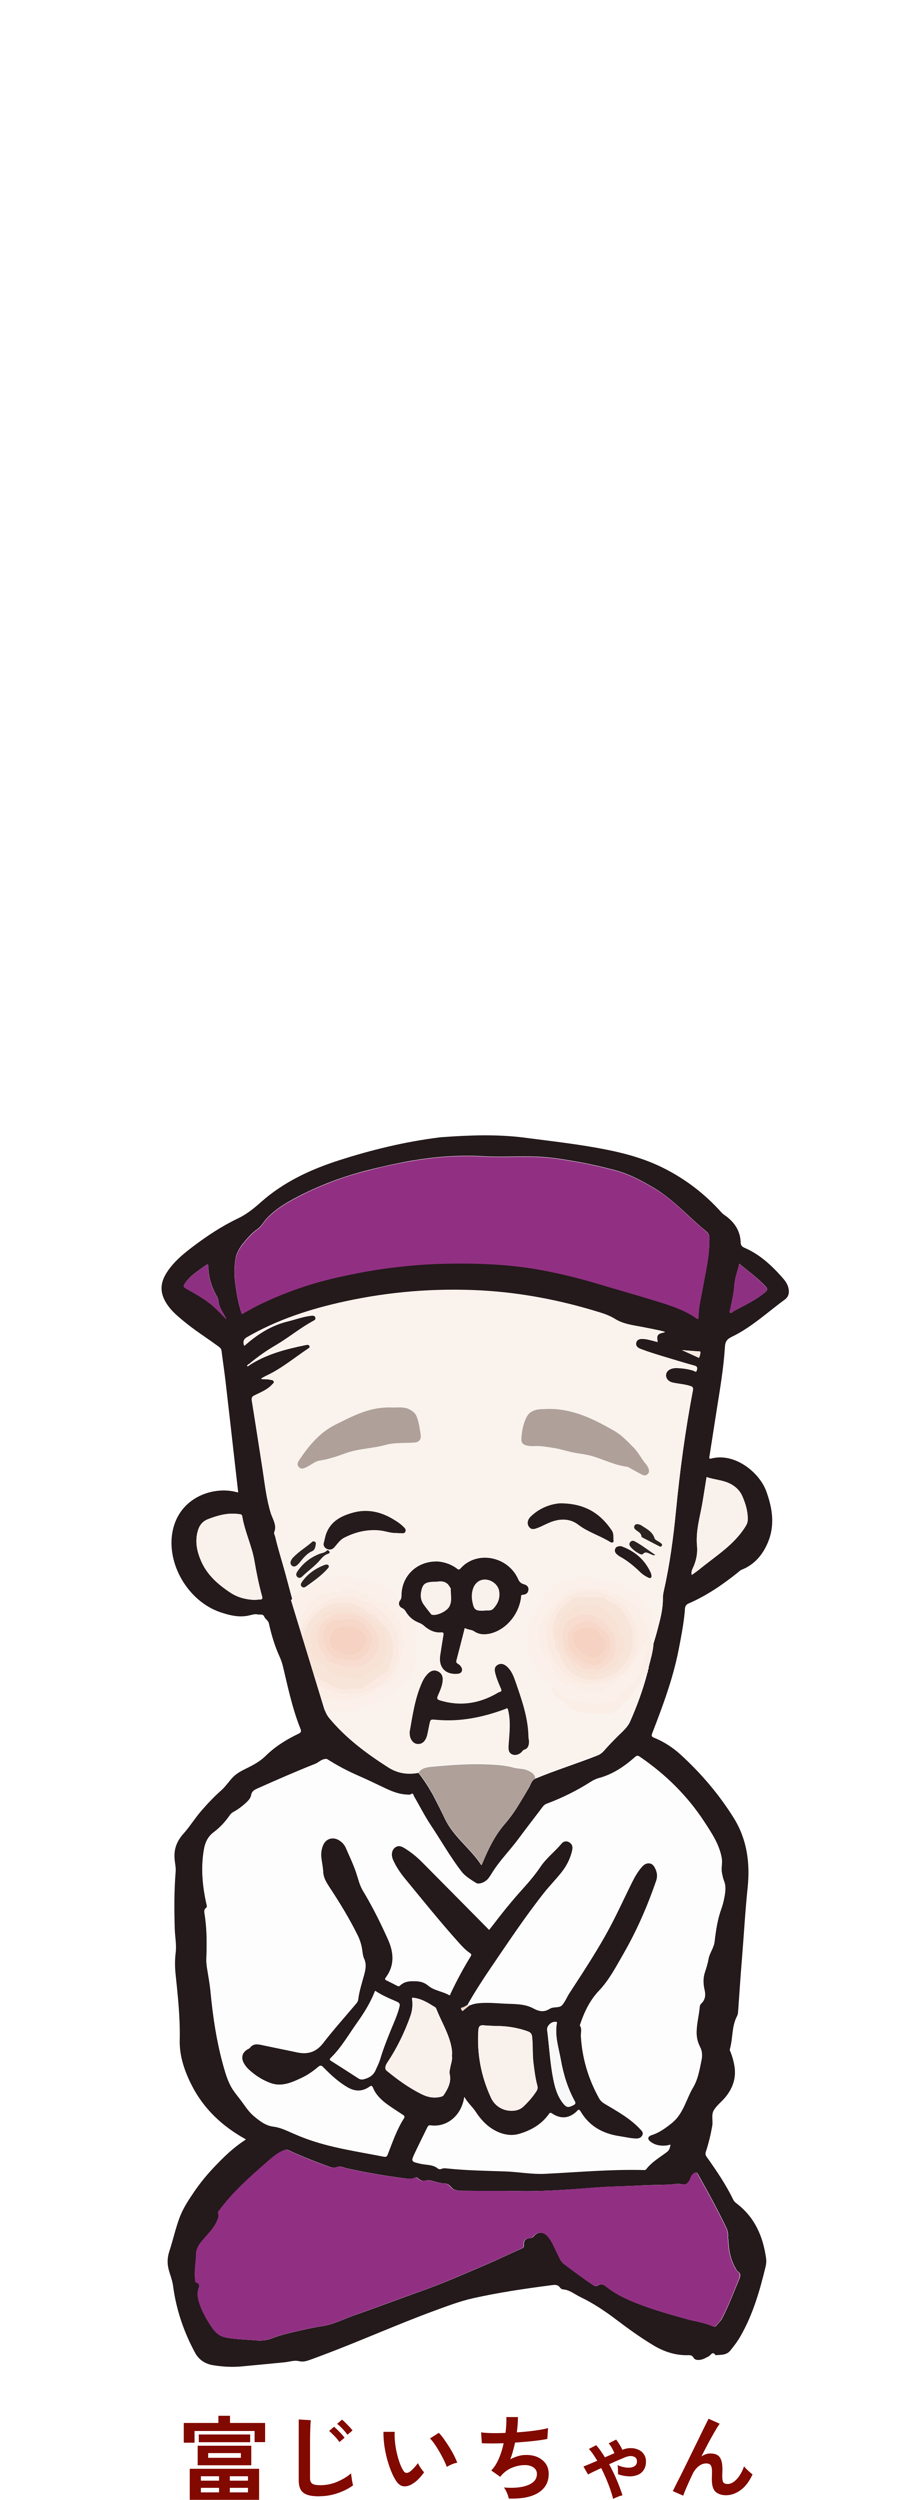 <?xml version="1.0" encoding="UTF-8"?>
<svg id="b" data-name="レイヤー 2" xmlns="http://www.w3.org/2000/svg" xmlns:xlink="http://www.w3.org/1999/xlink" viewBox="0 0 97.49 271.2">
  <defs>
    <style>
      .g {
        fill: #faeae1;
      }

      .h {
        fill: #fbf0ea;
      }

      .i {
        fill: #f6d7c8;
      }

      .j {
        fill: #913083;
      }

      .k {
        fill: #f8e5da;
      }

      .l {
        fill: #fff;
      }

      .m {
        fill: #251b1c;
      }

      .n {
        fill: #f7dccf;
      }

      .o {
        fill: #f8dfd2;
      }

      .p {
        fill: none;
      }

      .q {
        fill: #2b2222;
      }

      .r {
        filter: url(#e);
      }

      .s {
        fill: #afa09a;
      }

      .t {
        fill: #f8e3d8;
      }

      .u {
        fill: #f6d6c6;
      }

      .v {
        fill: #f5d2c1;
      }

      .w {
        fill: #faf3ed;
      }

      .x {
        fill: #fae9e0;
      }

      .y {
        fill: #24191b;
      }

      .z {
        clip-path: url(#d);
      }

      .aa {
        fill: #f8e2d6;
      }

      .ab {
        fill: #faeee6;
      }

      .ac {
        fill: #820900;
      }

      .ad {
        fill: #8e3081;
      }

      .ae {
        fill: #f8f1ec;
      }

      .af {
        fill: #f8f8f8;
      }

      .ag {
        fill: #fbeee6;
      }

      .ah {
        fill: #fdfdfd;
      }
    </style>
    <clipPath id="d">
      <rect class="p" y="113.37" width="97.49" height="152.13"/>
    </clipPath>
    <filter id="e" data-name="outer-glow-1" x="1.34" y="-30.49" width="97" height="178" filterUnits="userSpaceOnUse">
      <feOffset dx="0" dy="0"/>
      <feGaussianBlur result="f" stdDeviation="10"/>
      <feFlood flood-color="#aaa29d" flood-opacity=".5"/>
      <feComposite in2="f" operator="in"/>
      <feComposite in="SourceGraphic"/>
    </filter>
  </defs>
  <g id="c" data-name="Layout">
    <g>
      <g class="z">
        <path class="y" d="M26.71,232.1c-2.57-1.41-4.6-3.32-5.9-5.88-.76-1.5-1.34-3.14-1.3-4.89.06-2.44-.21-4.86-.46-7.28-.07-.73-.07-1.46.02-2.19.11-.87-.07-1.74-.1-2.61-.06-2.07-.07-4.13.1-6.2.04-.47-.09-.95-.12-1.42-.08-1.04.25-1.89.96-2.69.69-.77,1.24-1.67,1.92-2.46.68-.79,1.4-1.55,2.18-2.24.5-.44.85-1.01,1.32-1.48.35-.34.74-.57,1.18-.79.82-.4,1.66-.82,2.31-1.46,1.05-1.04,2.27-1.79,3.58-2.42.3-.14.33-.26.21-.56-.86-2.14-1.33-4.38-1.86-6.61-.1-.44-.24-.86-.43-1.27-.51-1.13-.86-2.32-1.13-3.53-.07-.33-.38-.45-.49-.71-.16-.38-.46-.2-.7-.26-.33-.08-.62.03-.93.1-1.08.26-2.12,0-3.14-.34-3.52-1.19-5.92-5.3-5.18-8.86.75-3.59,4.34-4.82,6.83-4.2.08.02.16.04.28.06-.1-.86-.19-1.7-.29-2.53-.36-3.16-.71-6.32-1.08-9.48-.13-1.12-.3-2.23-.44-3.35-.03-.25-.18-.36-.35-.49-1.27-.93-2.61-1.77-3.82-2.78-.62-.52-1.23-1.03-1.69-1.7-.86-1.24-.87-2.35-.04-3.6.74-1.12,1.76-1.96,2.82-2.76,1.54-1.16,3.14-2.22,4.89-3.05.9-.43,1.7-1.07,2.44-1.73,2.46-2.19,5.35-3.54,8.44-4.54,3.57-1.15,7.19-2.03,10.91-2.5.14-.02.28-.03.42-.04,2.96-.21,5.91-.32,8.87.06,2.96.39,5.92.71,8.84,1.29,2.13.42,4.22,1,6.17,1.97,2.43,1.2,4.56,2.83,6.37,4.85.14.16.32.28.49.4.97.72,1.57,1.65,1.6,2.88,0,.34.23.48.46.58,1.63.71,2.88,1.88,4.04,3.18.28.32.54.65.66,1.07.15.52.08,1.02-.36,1.34-1.9,1.39-3.64,3.03-5.79,4.06-.52.25-.69.54-.72,1.08-.14,2.29-.53,4.55-.89,6.82-.26,1.67-.52,3.34-.78,5-.02.15-.12.37.2.29,2.48-.66,5.21,1.46,5.97,3.58.68,1.88.95,3.75.12,5.63-.56,1.28-1.44,2.31-2.79,2.85-.19.08-.32.22-.47.34-1.64,1.31-3.37,2.49-5.31,3.33-.44.19-.38.56-.41.88-.13,1.4-.4,2.78-.67,4.16-.61,3.12-1.72,6.08-2.86,9.03-.12.3-.06.39.22.5,1.08.44,2.05,1.08,2.9,1.86,2.21,2.03,4.14,4.29,5.73,6.84,1.44,2.31,1.78,4.88,1.51,7.52-.27,2.58-.41,5.16-.62,7.74-.16,1.92-.28,3.83-.42,5.75-.01.17-.04.34-.12.49-.59,1.12-.43,2.39-.77,3.56-.04.15.05.27.1.4.17.45.3.91.38,1.38.24,1.34-.16,2.5-1.03,3.52-.39.46-.9.84-1.2,1.35-.3.5-.06,1.14-.17,1.72-.17.94-.39,1.87-.69,2.78-.07.21-.04.36.08.54,1.06,1.49,2.09,3,2.89,4.65.08.17.21.3.36.41,1.98,1.5,2.88,3.58,3.21,5.96.04.29.02.59-.05.88-.63,2.62-1.37,5.19-2.72,7.55-.32.56-.71,1.08-1.12,1.58-.43.52-1,.44-1.56.5-.01,0-.03,0-.04,0-.32-.5-.51,0-.72.11-.29.15-.56.32-.89.38-.29.05-.62.05-.77-.21-.17-.3-.39-.29-.66-.28-1.36.02-2.6-.4-3.75-1.1-1.36-.82-2.65-1.75-3.92-2.71-1.25-.95-2.56-1.83-3.98-2.51-.61-.29-1.14-.77-1.87-.82-.11,0-.25-.1-.32-.19-.26-.37-.6-.31-.97-.26-2.86.37-5.71.79-8.52,1.42-1.4.32-2.74.83-4.08,1.32-4.09,1.5-8.06,3.29-12.14,4.82-.53.2-1.05.4-1.58.58-.35.12-.66.19-1.08.09-.47-.12-1.02.08-1.54.13-1.57.15-3.13.31-4.7.45-1.01.09-2.02.03-3.03-.13-.88-.14-1.56-.58-1.98-1.35-1.23-2.27-2.05-4.68-2.39-7.25-.08-.62-.32-1.19-.48-1.79-.18-.69-.14-1.33.08-2,.39-1.19.66-2.42,1.09-3.59.38-1.03.99-1.95,1.61-2.86.65-.95,1.39-1.85,2.18-2.68.96-1.01,1.97-2,3.14-2.78.1-.07.2-.14.31-.22M70.34,181.17c.06-.08.09-.16.07-.25.21-.86.49-1.71.54-2.61.14-.47.29-.94.41-1.42.3-1.14.62-2.28.6-3.48,0-.29.06-.59.12-.88.63-2.8,1.01-5.64,1.29-8.5.43-4.41,1.01-8.8,1.85-13.16.05-.26,0-.37-.27-.45-.62-.2-1.27-.24-1.9-.37-.48-.1-.77-.44-.75-.84.02-.39.31-.67.78-.76.14-.02.28-.04.42-.03.61.03,1.2.1,1.79.29.1.03.28.25.36-.05.06-.23.04-.37-.25-.45-1.14-.32-2.26-.67-3.39-1-.83-.25-1.67-.5-2.48-.82-.31-.12-.53-.3-.47-.66.06-.37.35-.49.69-.47.22,0,.45.04.67.09.32.07.64.16.97.25-.14-.75,0-.92.81-1.06-.87-.24-1.71-.37-2.55-.54-.99-.2-2.02-.31-2.89-.86-.53-.34-1.1-.54-1.69-.72-4.2-1.3-8.48-2.14-12.87-2.37-4.97-.27-9.89.13-14.76,1.18-3.73.81-7.33,1.97-10.65,3.89q-.53.31-.28.88s.03,0,.04-.01c.09-.07.17-.15.26-.22,1.31-1.12,2.75-2,4.44-2.41.86-.21,1.69-.53,2.58-.62.17-.02.35,0,.41.21.05.19-.06.29-.2.37-1.44.77-2.7,1.83-4.11,2.66-.99.58-1.94,1.24-2.83,1.98-.12.05-.22.12-.29.27.18,0,.26-.11.36-.18,1.84-1.16,3.9-1.69,6-2.12.17-.03.35-.09.43.12.07.17-.07.26-.19.33-1.47.98-2.83,2.13-4.45,2.89-.21.1-.42.23-.63.34.35.04.68,0,1,.08.15.03.33.02.39.2.06.18-.11.27-.21.38-.53.58-1.26.83-1.93,1.18-.22.11-.29.22-.25.49.4,2.48.78,4.97,1.17,7.46.24,1.58.41,3.17.88,4.72.21.69.71,1.34.39,2.13-.05.12.06.3.1.45.32,1.38.76,2.73,1.13,4.1.53,1.98,1.06,3.96,1.59,5.94.22.94.43,1.89.65,2.83.17.71.28,1.43.62,2.08,0,.06,0,.12.01.17.48,1.2.93,2.4,1.36,3.62.12.35.29.7.54.99,1.8,2.16,4.02,3.81,6.37,5.31,1.05.67,2.12.81,3.29.6.61.79,1.16,1.62,1.63,2.51.42.81.84,1.62,1.23,2.45.94,1.99,2.79,3.23,3.97,5.06.05-.09.08-.13.1-.18.63-1.53,1.33-3,2.42-4.27.55-.64,1.05-1.32,1.49-2.04.4-.65.79-1.3,1.17-1.95.2-.34.26-.75.66-.95,2.23-.93,4.54-1.64,6.78-2.53.28-.11.51-.29.71-.52.49-.57,1.01-1.09,1.54-1.62.48-.47,1.01-.92,1.29-1.55.73-1.66,1.36-3.36,1.82-5.11.01-.05.02-.11.04-.16.06-.05.06-.11.05-.18,0-.03.01-.06.01-.08M50.91,217.59c.24-.08.48-.18.72-.22,1.05-.17,2.11-.05,3.16,0,1.05.05,2.16,0,3.1.51.66.36,1.19.44,1.81.04.41-.26,1.02-.02,1.35-.41.31-.37.5-.85.76-1.26,1.35-2.07,2.71-4.14,3.93-6.3,1.07-1.9,1.96-3.89,2.93-5.84.3-.59.64-1.16,1.09-1.65.42-.44,1-.41,1.29.07.28.48.42.95.21,1.55-.95,2.76-2.1,5.42-3.57,7.95-.8,1.38-1.52,2.8-2.63,3.96-.98,1.03-1.58,2.27-2.03,3.6-.02.07-.07.16-.04.2.24.37.08.76.1,1.14.15,2.4.82,4.64,1.98,6.74.14.24.32.41.55.55,1.37.82,2.79,1.59,3.9,2.78.18.19.38.38.25.66-.13.28-.39.38-.7.37-.59-.02-1.17-.17-1.75-.25-1.84-.27-3.33-1.08-4.29-2.72-.17-.29-.28-.09-.4.03-.81.77-1.71.85-2.66.23-.17-.11-.23-.12-.35.05-.77,1.1-1.87,1.73-3.11,2.12-.73.23-1.47.19-2.19-.08-1.17-.44-2-1.28-2.67-2.3-.35-.53-.85-.94-1.22-1.59-.31,2.11-1.95,3.32-3.66,3.08-.22-.03-.29.1-.37.26-.44.91-.9,1.81-1.33,2.73-.45.95-.43.92.61,1.16.62.14,1.32.06,1.86.51.1.08.25.1.4.03.2-.09.42-.06.62-.04,2.09.22,4.18.25,6.28.32,1.44.05,2.87.33,4.33.26,3.55-.17,7.1-.5,10.67-.41.11,0,.22.03.31-.08.61-.8,1.48-1.29,2.26-1.88.25-.19.32-.45.38-.77-.16.04-.26.07-.37.09-.65.09-1.27,0-1.8-.42-.37-.29-.31-.59.14-.73.82-.26,1.48-.75,2.15-1.28,1.28-1.01,1.57-2.59,2.34-3.89.53-.88.71-1.98.92-3.01.1-.48.05-.97-.17-1.39-.23-.45-.35-.91-.37-1.41-.03-1.01.26-1.98.34-2.97.01-.12.08-.25.17-.33.44-.42.48-.92.35-1.48-.14-.61-.17-1.24.02-1.84.16-.5.32-.99.41-1.5.12-.67.58-1.2.66-1.89.14-1.21.32-2.42.74-3.58.12-.34.22-.7.29-1.06.13-.65.25-1.32-.01-1.95-.11-.28-.16-.56-.22-.85-.11-.53.07-1.06-.02-1.6-.26-1.49-1.08-2.7-1.88-3.93-1.85-2.84-4.23-5.17-7.03-7.08-.22-.15-.33-.09-.5.05-1.16,1.02-2.42,1.88-3.94,2.28-.33.09-.63.25-.91.43-1.49.95-3.06,1.72-4.71,2.34-.19.07-.33.19-.46.35-.88,1.17-1.78,2.32-2.65,3.5-.91,1.23-2.01,2.32-2.82,3.63-.14.23-.28.46-.45.66-.33.4-1.01.66-1.32.46-.56-.37-1.15-.69-1.58-1.24-1.23-1.6-2.22-3.35-3.33-5.02-.68-1.02-1.23-2.11-1.84-3.17-.05-.09-.07-.34-.26-.22-.19.13-.38.07-.56.06-.94-.05-1.77-.43-2.59-.83-.87-.42-1.74-.84-2.63-1.22-1.15-.5-2.26-1.08-3.32-1.76-.13-.08-.22-.05-.35-.03-.38.07-.62.36-.97.5-2.12.84-4.2,1.75-6.28,2.68-.34.15-.63.3-.7.74-.06.38-.37.65-.66.91-.38.34-.78.64-1.23.88-.16.09-.3.19-.41.35-.49.73-1.08,1.37-1.79,1.89-.6.45-.9,1.09-1.03,1.82-.36,1.99-.18,3.95.26,5.91.04.16.12.35-.04.47-.23.17-.19.39-.16.61.26,1.62.26,3.25.19,4.89-.01.35.02.7.08,1.05.13.83.3,1.66.37,2.5.26,2.78.67,5.53,1.44,8.22.25.87.51,1.71,1.02,2.48.3.44.64.84.95,1.26.4.55.77,1.12,1.3,1.56.62.52,1.28,1.03,2.09,1.13.82.1,1.52.47,2.25.78.37.16.75.32,1.13.46,2.79,1.06,5.74,1.45,8.65,2.03.23.04.31-.03.4-.24.52-1.33.98-2.7,1.76-3.92.16-.25-.03-.32-.18-.42-.55-.37-1.11-.71-1.65-1.11-.64-.47-1.21-1.02-1.52-1.77-.11-.26-.18-.26-.4-.11-.75.52-1.52.54-2.33.07-1.01-.58-1.86-1.36-2.66-2.19-.2-.2-.33-.23-.55-.05-.56.47-1.17.9-1.83,1.21-1.06.5-2.15.99-3.35.55-.86-.32-1.64-.81-2.32-1.43-.23-.21-.43-.45-.58-.72-.35-.63-.19-1.19.43-1.54.07-.04.16-.07.21-.13.32-.44.74-.44,1.21-.34,1.29.28,2.59.53,3.88.81,1.18.26,2.11,0,2.88-1.01,1.13-1.46,2.36-2.83,3.55-4.24.11-.13.21-.26.24-.44.12-.95.42-1.86.67-2.78.15-.57.24-1.11-.02-1.68-.13-.27-.16-.6-.2-.9-.08-.59-.26-1.14-.52-1.68-.89-1.79-1.93-3.49-3.03-5.16-.33-.51-.66-1.03-.69-1.65-.02-.5-.13-.97-.19-1.46-.07-.5-.02-.99.17-1.45.3-.72,1.03-.96,1.71-.57.35.2.62.5.78.87.39.9.82,1.78,1.13,2.72.21.63.35,1.29.7,1.88,1.04,1.72,1.94,3.52,2.76,5.36.63,1.42.72,2.8-.27,4.11-.11.15-.07.21.08.28.39.19.78.39,1.17.59.12.06.2.06.3-.03.53-.51,1.19-.5,1.86-.46.44.03.83.16,1.19.46.64.55,1.52.61,2.25,1.02.16.09.15-.06.18-.14.65-1.37,1.36-2.71,2.16-4,.11-.17.13-.27-.06-.4-.45-.3-.81-.69-1.17-1.09-2.03-2.26-3.93-4.63-5.87-6.98-.51-.62-.96-1.28-1.29-2.02-.24-.53-.16-1.09.2-1.36.42-.32.81-.09,1.16.14.63.4,1.21.87,1.74,1.4,2.44,2.45,4.87,4.92,7.32,7.39.08-.1.16-.2.25-.31,1.08-1.42,2.2-2.82,3.4-4.14.7-.77,1.37-1.57,1.95-2.43.64-.94,1.55-1.62,2.27-2.49.22-.26.54-.31.84-.13.32.19.39.5.32.85-.2.93-.62,1.75-1.21,2.48-.59.73-1.25,1.41-1.84,2.15-2.07,2.6-3.9,5.37-5.77,8.12-.9,1.32-1.77,2.67-2.56,4.06-.19.11-.36.25-.59.29-.19.04-.09.15-.04.25.06.13.12.1.21.02.18-.17.38-.31.58-.47M79.03,242.89c.04-.38.03-.77-.16-1.18-.92-1.9-1.92-3.76-2.96-5.6-.1-.17-.18-.46-.38-.42-.23.04-.4.28-.52.51-.03.06-.03.14-.06.2-.17.35-.46.69-.83.58-.53-.14-1.02,0-1.53.02-1.14.04-2.28.04-3.41.11-1.5.08-3,.09-4.5.21-2.8.21-5.6.44-8.42.38-1.95-.04-3.91,0-5.87-.03-.5,0-1.09.02-1.44-.43-.21-.27-.44-.36-.74-.37-.43-.02-.83-.15-1.23-.26-.25-.07-.49-.12-.75-.05-.32.08-.58-.02-.82-.21-.09-.08-.16-.2-.32-.12-.37.2-.77.14-1.16.09-2.13-.27-4.24-.63-6.33-1.1-.31-.07-.7-.27-.93-.16-.5.23-.9,0-1.29-.14-1.38-.49-2.74-1.04-4.07-1.66-.18-.09-.29-.05-.46.01-.74.3-1.33.84-1.91,1.34-1.82,1.58-3.63,3.2-5.08,5.15-.08.1-.2.19-.14.37.1.29-.02.55-.13.81-.21.49-.53.91-.88,1.31-.29.33-.58.64-.86.98-.31.39-.53.83-.54,1.34-.01.91-.23,1.82-.1,2.73.02.12-.01.29.13.33.44.13.31.44.22.71-.12.35-.12.68-.03,1.04.27,1.14.84,2.14,1.48,3.09.36.53.81.98,1.5,1.12,1.11.21,2.23.22,3.35.32.56.05,1.11-.02,1.65-.23.61-.24,1.25-.42,1.89-.57,1.2-.29,2.4-.57,3.62-.76,1.27-.2,2.41-.82,3.61-1.23,2.39-.83,4.75-1.73,7.14-2.58,2.36-.83,4.64-1.85,6.94-2.83,1.31-.56,2.6-1.18,3.9-1.76.17-.08.29-.14.27-.39-.04-.49.19-.73.68-.76.14-.01.25-.03.36-.16.47-.59,1.13-.55,1.61.04.44.53.66,1.16.97,1.76.21.42.36.89.76,1.19,1.03.78,2.07,1.56,3.15,2.28.16.1.3.15.46.04.3-.2.59-.14.86.05.24.17.46.36.7.52.91.61,1.91,1.05,2.93,1.44,1.68.65,3.42,1.13,5.15,1.62.96.27,1.96.38,2.87.79.11.05.25.09.35-.03.22-.27.5-.51.66-.81.71-1.35,1.24-2.78,1.83-4.19.15-.36.28-.69-.16-.95-.07-.04-.11-.16-.16-.24-.6-.99-.8-2.08-.83-3.26M26.24,142.53s.07,0,.1-.02c1.48-.88,3.04-1.6,4.65-2.23,1.86-.73,3.78-1.3,5.72-1.74,1.64-.37,3.29-.7,4.96-.93,1.99-.27,3.99-.47,6-.53,3.78-.11,7.55,0,11.29.71,1.99.38,3.94.86,5.88,1.44,2.24.67,4.48,1.3,6.71,1.99,1.41.44,2.82.91,4.05,1.78.23.17.22-.02.23-.16.02-.53.06-1.06.17-1.59.22-1.07.4-2.15.61-3.22.24-1.23.42-2.46.41-3.72,0-.28-.1-.52-.32-.7-.72-.6-1.42-1.22-2.1-1.86-1.1-1.03-2.23-2.04-3.53-2.83-1.37-.82-2.77-1.57-4.33-1.98-1.28-.33-2.56-.64-3.86-.87-1.49-.26-2.99-.53-4.51-.59-2-.08-4,.07-5.99-.05-2.61-.15-5.19.06-7.76.5-1.64.29-3.27.66-4.89,1.07-1.42.37-2.82.82-4.19,1.36-.9.36-1.78.74-2.64,1.17-1.42.72-2.84,1.47-3.95,2.66-.34.37-.58.85-.99,1.14-.67.46-1.18,1.07-1.67,1.69-.34.44-.63.99-.72,1.53-.16.98-.14,1.99.01,2.99.14,1,.32,1.99.65,2.95M49.06,223.03c.04-.34.01-.65-.05-.95-.29-1.5-1.11-2.79-1.66-4.18-.02-.05-.06-.11-.1-.13-.72-.44-1.42-.91-2.29-1.02-.14-.02-.26-.09-.22.18.09.62.01,1.24-.2,1.83-.63,1.75-1.44,3.42-2.47,4.97-.2.29-.38.69-.08.93,1.18.97,2.43,1.87,3.81,2.55.64.32,1.33.45,2.05.27.14-.03.25-.08.34-.21.46-.7.84-1.42.62-2.31-.04-.18.02-.39.06-.58.07-.46.27-.89.19-1.34M53.95,219.8c-.58-.03-1.01-.04-1.45-.08-.39-.04-.54.11-.57.5-.17,2.58.29,5.04,1.38,7.38.46.98,1.47,1.5,2.54,1.37.37-.04.7-.18.98-.45.52-.5.99-1.03,1.39-1.64.13-.21.17-.39.11-.63-.22-.8-.31-1.62-.42-2.45-.12-.95-.04-1.91-.15-2.86-.04-.34-.19-.47-.49-.58-1.13-.4-2.28-.57-3.33-.57M27.64,173.57c.18-.01.38-.04.58-.04.24,0,.3-.1.24-.34-.35-1.26-.61-2.54-.83-3.83-.28-1.67-1.06-3.2-1.33-4.87-.03-.21-.19-.21-.35-.23-1.18-.17-2.28.13-3.37.55-.65.26-.97.73-1.13,1.36-.29,1.12-.06,2.17.39,3.2.67,1.52,1.84,2.54,3.2,3.43.8.52,1.66.73,2.6.77M75.09,170.84s.04.01.05,0c.27-.2.55-.39.81-.6,1.74-1.43,3.71-2.61,4.95-4.59.16-.25.26-.46.27-.74.04-.91-.22-1.75-.57-2.57-.27-.62-.72-1.06-1.32-1.37-.81-.42-1.72-.43-2.57-.73-.14.87-.28,1.7-.41,2.54-.25,1.63-.79,3.23-.63,4.92.08.86-.1,1.68-.47,2.46-.1.22-.15.44-.11.68M40.72,215.97c-.48,1.25-1.16,2.35-1.92,3.42-.94,1.31-1.73,2.73-2.9,3.87-.18.17-.08.24.07.33.97.62,1.94,1.24,2.91,1.87.17.11.35.17.56.12.57-.14,1.05-.39,1.31-.96.18-.41.39-.81.52-1.24.32-1.06.72-2.09,1.14-3.12.34-.84.73-1.67.95-2.56.07-.29,0-.42-.28-.54-.8-.35-1.6-.68-2.37-1.19M80.25,137.11c-.18.82-.48,1.55-.53,2.33-.05.87-.27,1.71-.43,2.56-.03.14-.13.32-.03.4.14.12.26-.08.38-.15.12-.07.24-.13.37-.2,1.05-.55,2.12-1.07,3.04-1.84.27-.23.33-.38.06-.67-.84-.89-1.84-1.61-2.85-2.44M60.45,219.49s.09-.09-.06-.13c-.45-.11-1.05.38-.99.87.22,1.77.31,3.56.66,5.31.18.93.44,1.83,1.03,2.6.4.52.59.54,1.17.24.19-.1.26-.19.14-.42-.78-1.42-1.24-2.95-1.52-4.53-.23-1.28-.66-2.54-.43-3.93M24.59,143.15c-.28-.65-.74-1.17-.85-1.87-.03-.19-.06-.4-.15-.56-.6-1.04-.97-2.14-.97-3.34,0-.2-.08-.26-.25-.14-.19.14-.39.27-.58.41-.62.44-1.24.89-1.69,1.54-.17.25-.26.4.1.6,1.03.58,2.08,1.15,2.97,1.94.5.44.95.94,1.43,1.41M74.04,146.47c.6.27,1.13.52,1.67.76.07.03.17.13.21.02.07-.18.12-.38.13-.57,0-.09-.13-.06-.21-.07-.57-.04-1.14-.09-1.79-.14"/>
        <path class="w" d="M45.44,192.31c-1.17.21-2.23.07-3.29-.6-2.36-1.5-4.57-3.16-6.37-5.31-.25-.3-.41-.64-.54-.99-.43-1.21-.89-2.42-1.36-3.62-.02-.05,0-.11-.01-.17.06-.17.18-.41.33-.24.2.24.47.5.44.88-.02.28.16.32.35.24.26-.1.43-.02.59.17.09.11.21.17.35.22.56.18,1.11.39,1.66.58.27.09.52,0,.77-.1.82-.31,1.57-.78,2.39-1.13.49-.21.88-.63,1.13-1.09.36-.64.24-1.4.34-2.11.08-.55.01-1.12.02-1.69.01-.98-.22-1.84-1.02-2.5-.31-.26-.59-.56-.98-.71-1.41-.53-2.85-.62-4.31-.24-1,.26-1.9.72-2.65,1.47-.37.37-.48.86-.68,1.32-.53-1.98-1.06-3.96-1.59-5.94-.37-1.37-.82-2.72-1.13-4.1-.03-.15-.14-.33-.1-.45.32-.8-.18-1.45-.39-2.14-.47-1.54-.64-3.14-.88-4.72-.38-2.49-.77-4.97-1.17-7.46-.04-.27.03-.37.25-.49.67-.34,1.4-.6,1.93-1.18.1-.11.27-.2.21-.38-.06-.18-.24-.17-.39-.2-.32-.07-.64-.03-1-.08.21-.11.41-.24.63-.34,1.62-.76,2.97-1.91,4.45-2.89.12-.08.26-.17.19-.33-.08-.21-.26-.15-.43-.12-2.1.42-4.16.96-6,2.12-.02-.03-.05-.05-.07-.08.89-.74,1.83-1.4,2.83-1.98,1.41-.83,2.66-1.88,4.11-2.66.14-.08.26-.18.2-.37-.06-.21-.23-.22-.41-.21-.89.09-1.72.41-2.58.62-1.69.42-3.13,1.29-4.44,2.41-.09.07-.17.15-.26.22,0,0-.03,0-.04.01q-.25-.58.28-.88c3.32-1.92,6.92-3.08,10.65-3.89,4.87-1.06,9.79-1.45,14.76-1.19,4.39.24,8.67,1.07,12.87,2.37.59.18,1.16.39,1.69.72.87.55,1.9.67,2.89.86.84.17,1.68.31,2.55.54-.81.14-.94.31-.81,1.06-.34-.09-.65-.18-.97-.25-.22-.05-.44-.08-.67-.09-.34-.01-.63.1-.69.47-.06.35.16.54.47.66.81.31,1.65.57,2.48.82,1.13.34,2.26.69,3.39,1,.29.08.31.22.25.45-.08.3-.26.08-.36.05-.58-.19-1.18-.26-1.79-.29-.14,0-.28,0-.42.03-.47.08-.76.37-.78.76-.02.4.27.74.75.84.63.13,1.28.17,1.9.37.26.08.31.19.27.45-.83,4.36-1.42,8.75-1.85,13.16-.28,2.86-.66,5.7-1.29,8.5-.06.29-.13.58-.12.88.02,1.2-.3,2.34-.6,3.48-.13.48-.27.95-.41,1.42-.35-.7-.59-1.47-1.2-2.03-.3-.28-.53-.68-.92-.82-.5-.19-.89-.6-1.4-.71-.45-.1-.8-.81-1.38-.28-.02.02-.09,0-.12-.02-.37-.26-.85-.27-1.19-.59-.26-.24-.97-.21-1.21-.02-.45.34-.87.78-1.53.53-.04-.01-.11.03-.15.06-.22.19-.46.37-.66.59-.12.13-.22.2-.39.13-.25-.1-.4.05-.41.27-.02.2-.12.33-.23.48-.31.41-.79.72-.8,1.32,0,.06-.07.12-.12.17-.66.63-.65,1.46-.61,2.27.03.74.16,1.47.23,2.2.03.3.15.53.36.74.07.07.14.12.25.04.3-.23.27-.21.42.16.1.26-.08.54.09.77.27.37.56.74,1.02.9.13.04.24.11.3.21.56,1.03,1.58,1.01,2.54,1.16.82.13,1.65-.02,2.47.15.14.03.23-.04.34-.12,1.08-.88,1.93-1.95,2.76-3.05.1-.13.15-.29.21-.45.12-.31.2-.69.63-.76-.46,1.76-1.09,3.45-1.82,5.11-.28.63-.81,1.08-1.29,1.55-.53.52-1.06,1.05-1.54,1.62-.2.23-.43.41-.71.52-2.24.89-4.55,1.6-6.78,2.53-.05-.5-.45-.67-.82-.86-.47-.23-1-.16-1.48-.29-.89-.25-1.8-.32-2.71-.36-2.11-.1-4.21.06-6.31.26-.49.05-1.03.14-1.35.63M47.36,169.34c-2.15,0-3.75,1.6-3.77,3.66,0,.21-.02.4-.16.58-.21.29-.11.66.22.81.2.09.3.22.41.39.33.57.81.97,1.42,1.2.19.07.35.15.5.29.54.48,1.15.82,1.9.76.27-.02.3.08.26.31-.13.73-.24,1.47-.35,2.21-.19,1.3.61,2.11,1.93,1.97.39-.04.56-.39.35-.73-.09-.14-.21-.27-.36-.35-.15-.08-.21-.18-.16-.38.29-1.1.57-2.2.85-3.3.02-.08.01-.24.16-.16.29.15.63.12.91.31.55.37,1.16.39,1.78.24,1.67-.41,3.05-2.02,3.31-3.87.02-.13-.05-.31.21-.33.32-.02.57-.18.6-.54.03-.36-.23-.52-.53-.61-.31-.09-.47-.27-.6-.57-1.08-2.42-4.44-3.15-6.25-1.13-.17.2-.26.11-.4,0-.7-.53-1.5-.74-2.23-.77M58.92,152.88c-.72,0-1.41.17-1.77.86-.37.71-.51,1.51-.57,2.31-.04.52.2.7.71.8.46.09.92,0,1.37.04.98.1,1.94.26,2.89.53.9.25,1.85.29,2.76.56,1.26.38,2.45.99,3.78,1.15.09.01.18.08.26.13.45.24.89.49,1.34.72.21.11.44.12.62-.07.18-.18.17-.41.07-.63-.06-.14-.13-.29-.23-.4-.5-.57-.81-1.26-1.35-1.81-.67-.69-1.32-1.37-2.16-1.86-2.39-1.37-4.84-2.56-7.73-2.33M44.47,187.92c.02.24.02.48.12.71.15.33.37.56.76.59.38.02.65-.17.83-.48.09-.16.16-.33.2-.51.08-.34.14-.69.21-1.03.14-.7.14-.66.82-.6,2.57.22,5.03-.28,7.43-1.17.14-.05.25-.2.32.09.31,1.25.15,2.51.06,3.77-.03.48-.03.81.29,1.01.32.2.78.12,1.12-.21.09-.09.14-.21.28-.25.41-.12.5-.46.52-.83.01-.19-.06-.39-.06-.58-.04-2.15-.76-4.13-1.46-6.12-.2-.58-.46-1.16-.96-1.56-.28-.23-.6-.31-.94-.1-.34.21-.33.51-.25.85.14.59.38,1.15.62,1.7.09.22.09.34-.17.39-.08.01-.15.07-.22.11-1.96,1.14-4.01,1.46-6.2.8-.36-.11-.38-.21-.25-.53.23-.54.49-1.08.52-1.68.02-.43-.14-.78-.55-.96-.4-.17-.75-.03-1.04.25-.26.26-.47.56-.62.9-.8,1.74-1.05,3.61-1.38,5.46M42.75,152.7c-.83-.05-1.75.03-2.65.28-1.16.31-2.22.86-3.29,1.38-.57.28-1.13.58-1.63.97-1.03.81-1.85,1.82-2.57,2.9-.18.28-.44.6-.16.92.3.33.65.11.96-.05.43-.21.8-.57,1.28-.64.98-.15,1.91-.46,2.83-.8,1.4-.51,2.9-.51,4.32-.9,1.02-.28,2.08-.2,3.12-.26.55-.03.8-.31.72-.86-.09-.65-.19-1.31-.42-1.93-.14-.36-.41-.6-.76-.79-.53-.29-1.08-.24-1.74-.22M60.8,163.09c-.97.06-2.2.48-3.19,1.45-.34.33-.4.76-.19,1.07.27.41.63.27.98.14.59-.23,1.13-.56,1.74-.74.95-.28,1.88-.18,2.65.4,1.07.82,2.35,1.18,3.47,1.88.14.09.39.08.36-.11-.04-.39.07-.78-.2-1.16-1.27-1.85-2.94-2.93-5.61-2.93M43.12,166.3c.11,0,.22.02.34.01.2-.01.46.07.56-.17.11-.25-.1-.42-.26-.57-.32-.31-.7-.56-1.09-.79-1.39-.83-2.87-1.12-4.44-.67-1.22.35-2.3.91-2.79,2.21-.13.34-.18.7-.28,1.05-.08.28.08.53.35.65.3.14.58.07.8-.18.33-.37.6-.8,1.05-1.03,1.22-.63,2.51-.94,3.9-.8.63.06,1.22.33,1.87.27M67.31,167.73c-.28,0-.44.1-.52.28-.09.21-.03.39.12.54.12.12.25.23.4.31.82.45,1.53,1.04,2.2,1.69.25.25.55.44.87.59.26.12.38.02.34-.26-.01-.1-.04-.19-.08-.28-.63-1.4-1.7-2.31-3.12-2.84-.08-.03-.17-.03-.21-.04M35.8,168.35c-.08-.09-.18-.26-.32-.13-.24.24-.55.25-.83.36-.98.39-1.77,1.02-2.36,1.9-.12.19-.19.4-.01.58.17.17.37.12.53-.03.63-.61,1.35-1.1,1.92-1.77.25-.29.49-.57.88-.7.09-.03.19-.06.2-.22M35.71,169.97c0-.2-.19-.29-.47-.18-.99.38-1.83.96-2.45,1.84-.11.15-.2.33-.03.49.15.15.33.09.46,0,.83-.6,1.68-1.18,2.36-1.96.05-.06.09-.14.13-.19M34.03,167.22s-.08.01-.11.04c-.67.59-1.45,1.05-2.08,1.7-.34.36-.39.69-.17.89.22.2.5.12.84-.3.4-.49.77-.99,1.38-1.26.32-.14.35-.49.4-.79.03-.15-.07-.27-.26-.27M69.21,165.36c-.16-.02-.29.06-.35.22-.06.17.03.3.16.4.25.2.58.33.62.73,0,.05.12.11.2.15.55.29,1.09.57,1.64.85.12.06.27.16.37,0,.1-.16-.06-.25-.17-.34-.21-.16-.55-.28-.62-.48-.24-.74-.88-1.02-1.44-1.4-.12-.08-.25-.13-.41-.12M71.13,168.7c-.76-.5-1.46-1.07-2.27-1.49-.17-.09-.33-.03-.45.12-.13.16-.09.32.02.47.27.35.63.6,1.02.8.12.06.28.09.36,0,.26-.29.5-.11.76-.01.18.06.33.21.56.13"/>
        <path class="ah" d="M50.75,217.5c.79-1.39,1.66-2.74,2.56-4.06,1.87-2.74,3.71-5.51,5.77-8.12.59-.74,1.25-1.41,1.84-2.15.59-.73,1.01-1.55,1.21-2.48.07-.34,0-.65-.32-.85-.31-.18-.63-.14-.84.13-.71.87-1.63,1.55-2.27,2.49-.58.86-1.25,1.66-1.95,2.43-1.2,1.32-2.32,2.72-3.4,4.14-.08.11-.17.22-.25.31-2.44-2.47-4.88-4.93-7.32-7.38-.53-.53-1.1-1.01-1.74-1.4-.36-.22-.74-.46-1.17-.14-.36.28-.44.84-.2,1.36.33.74.78,1.4,1.29,2.02,1.93,2.35,3.83,4.72,5.87,6.98.36.4.72.79,1.17,1.09.2.13.17.23.06.4-.8,1.29-1.51,2.63-2.16,4-.04.07-.02.23-.18.14-.72-.4-1.6-.47-2.25-1.02-.36-.3-.75-.43-1.19-.46-.66-.04-1.33-.05-1.86.46-.1.1-.18.1-.3.03-.39-.2-.78-.4-1.17-.59-.14-.07-.19-.13-.08-.28.98-1.31.89-2.69.27-4.11-.82-1.84-1.72-3.63-2.76-5.36-.35-.59-.49-1.25-.7-1.88-.31-.94-.74-1.82-1.13-2.72-.15-.36-.42-.66-.78-.87-.68-.39-1.41-.15-1.71.57-.19.46-.24.95-.17,1.45.07.49.17.97.19,1.46.03.62.36,1.15.69,1.65,1.1,1.67,2.14,3.37,3.03,5.16.27.54.45,1.09.52,1.68.04.31.08.63.2.9.26.57.17,1.12.02,1.68-.25.92-.55,1.83-.67,2.78-.02.18-.13.31-.24.44-1.19,1.41-2.42,2.78-3.55,4.24-.78,1-1.71,1.27-2.88,1.01-1.29-.28-2.59-.53-3.88-.81-.47-.1-.89-.1-1.21.34-.05.06-.14.09-.21.13-.62.35-.78.9-.43,1.54.15.27.35.51.58.72.68.62,1.46,1.12,2.32,1.43,1.2.44,2.3-.06,3.35-.55.66-.31,1.27-.73,1.83-1.21.22-.19.35-.16.55.05.81.83,1.65,1.61,2.66,2.19.81.46,1.58.45,2.33-.07.22-.15.29-.15.4.11.31.75.88,1.3,1.52,1.77.53.39,1.1.74,1.65,1.11.15.1.34.18.18.42-.78,1.22-1.24,2.58-1.76,3.92-.08.21-.17.28-.4.24-2.9-.58-5.85-.97-8.65-2.03-.38-.14-.76-.3-1.13-.46-.73-.32-1.42-.68-2.25-.78-.81-.1-1.47-.61-2.09-1.13-.53-.45-.9-1.01-1.3-1.56-.31-.43-.65-.82-.95-1.26-.51-.76-.77-1.61-1.02-2.48-.76-2.69-1.17-5.44-1.44-8.22-.08-.84-.24-1.67-.37-2.5-.06-.35-.09-.7-.08-1.05.06-1.63.07-3.26-.2-4.89-.03-.22-.07-.44.16-.61.16-.12.08-.31.04-.47-.43-1.95-.61-3.92-.26-5.91.13-.73.43-1.37,1.03-1.82.71-.53,1.3-1.17,1.79-1.89.11-.16.25-.26.41-.35.45-.24.85-.54,1.23-.88.28-.26.59-.53.66-.91.07-.44.36-.59.7-.74,2.08-.93,4.16-1.84,6.28-2.68.34-.14.59-.43.97-.5.13-.02.22-.06.35.03,1.06.67,2.18,1.26,3.32,1.76.89.39,1.76.81,2.63,1.22.83.4,1.66.78,2.59.83.19,0,.37.07.56-.06.19-.13.2.12.26.22.62,1.06,1.17,2.16,1.84,3.17,1.12,1.67,2.1,3.43,3.33,5.02.43.55,1.02.88,1.58,1.24.31.2.99-.06,1.32-.46.17-.21.31-.44.45-.66.81-1.31,1.91-2.4,2.82-3.63.87-1.18,1.77-2.33,2.65-3.5.12-.16.26-.28.46-.35,1.65-.62,3.22-1.39,4.71-2.34.28-.18.59-.34.91-.43,1.52-.4,2.78-1.26,3.94-2.28.17-.15.28-.21.5-.06,2.8,1.91,5.18,4.24,7.03,7.08.8,1.22,1.62,2.44,1.88,3.93.09.54-.09,1.06.02,1.6.06.29.11.57.22.85.26.64.14,1.3.01,1.95-.07.36-.17.71-.29,1.06-.42,1.16-.6,2.37-.74,3.58-.08.69-.54,1.22-.66,1.89-.09.51-.25,1.01-.41,1.5-.2.6-.16,1.23-.02,1.84.13.56.09,1.06-.35,1.48-.09.08-.16.21-.17.33-.08.99-.37,1.96-.34,2.97.02.5.13.96.37,1.41.22.42.27.91.17,1.39-.21,1.04-.4,2.13-.92,3.01-.77,1.3-1.06,2.88-2.34,3.89-.67.53-1.33,1.02-2.15,1.28-.45.14-.51.43-.14.73.53.41,1.15.5,1.8.42.11-.01.22-.05.37-.09-.06.33-.13.59-.38.77-.79.59-1.65,1.08-2.26,1.88-.09.11-.2.09-.31.08-3.56-.1-7.11.23-10.67.41-1.46.07-2.88-.21-4.33-.26-2.09-.07-4.19-.1-6.28-.32-.21-.02-.43-.05-.63.04-.15.07-.3.05-.4-.03-.55-.45-1.24-.37-1.86-.51-1.04-.24-1.05-.21-.61-1.16.43-.92.89-1.82,1.33-2.73.08-.16.14-.29.37-.26,1.71.24,3.35-.98,3.66-3.08.37.65.87,1.05,1.22,1.59.67,1.02,1.5,1.86,2.67,2.3.72.27,1.46.32,2.19.08,1.25-.39,2.34-1.03,3.11-2.12.12-.17.19-.16.35-.05.95.62,1.85.54,2.66-.23.12-.12.23-.32.4-.03.96,1.64,2.45,2.45,4.29,2.72.58.09,1.16.23,1.75.25.31.01.57-.08.7-.37.13-.28-.07-.47-.25-.66-1.11-1.19-2.53-1.96-3.9-2.78-.24-.14-.42-.31-.55-.55-1.17-2.1-1.84-4.34-1.98-6.74-.02-.38.14-.78-.1-1.14-.03-.04.02-.14.04-.2.45-1.33,1.05-2.57,2.03-3.6,1.11-1.17,1.84-2.59,2.63-3.96,1.46-2.53,2.62-5.19,3.57-7.95.2-.6.07-1.07-.21-1.55-.29-.48-.88-.52-1.29-.07-.46.48-.8,1.06-1.09,1.65-.98,1.95-1.86,3.94-2.94,5.84-1.22,2.16-2.58,4.22-3.93,6.3-.27.41-.45.89-.76,1.26-.33.39-.94.14-1.35.41-.62.39-1.15.31-1.81-.04-.94-.51-2.04-.46-3.1-.51-1.05-.05-2.11-.17-3.16,0-.25.04-.48.15-.72.22-.05-.03-.11-.06-.16-.09"/>
        <path class="j" d="M79.03,242.89c.03,1.18.23,2.27.83,3.26.05.08.09.19.16.24.43.26.3.59.16.95-.58,1.41-1.11,2.84-1.83,4.19-.16.3-.43.55-.66.81-.1.12-.24.08-.35.03-.92-.41-1.92-.52-2.87-.79-1.74-.49-3.47-.97-5.15-1.62-1.02-.39-2.02-.83-2.92-1.44-.24-.16-.47-.35-.71-.52-.27-.19-.56-.25-.86-.05-.17.11-.31.06-.46-.04-1.07-.73-2.12-1.5-3.15-2.28-.4-.3-.54-.77-.76-1.19-.3-.6-.53-1.23-.97-1.76-.49-.59-1.14-.62-1.61-.04-.11.13-.21.15-.36.16-.48.03-.72.27-.68.76.02.25-.1.31-.27.39-1.3.59-2.59,1.2-3.9,1.76-2.3.98-4.58,2-6.94,2.83-2.38.84-4.75,1.75-7.14,2.58-1.2.42-2.34,1.03-3.61,1.23-1.22.19-2.42.47-3.62.76-.64.15-1.28.33-1.89.57-.54.21-1.08.28-1.65.23-1.12-.1-2.24-.11-3.35-.32-.7-.13-1.14-.58-1.5-1.12-.64-.95-1.21-1.95-1.48-3.09-.08-.35-.08-.69.03-1.04.09-.27.22-.58-.22-.71-.15-.04-.12-.21-.13-.33-.13-.92.09-1.82.1-2.73,0-.51.23-.95.54-1.34.27-.34.57-.65.85-.98.35-.4.67-.82.88-1.31.11-.26.23-.52.13-.81-.06-.18.06-.27.14-.37,1.45-1.95,3.26-3.56,5.08-5.15.58-.5,1.17-1.05,1.91-1.34.17-.07.28-.1.46-.01,1.33.62,2.69,1.18,4.07,1.66.39.14.79.37,1.29.14.24-.11.62.09.93.16,2.09.48,4.21.83,6.33,1.1.38.05.79.11,1.16-.09.16-.09.23.04.32.12.24.2.5.29.82.21.25-.07.49-.01.75.05.4.11.81.24,1.23.26.3.01.53.1.74.37.35.45.93.42,1.44.43,1.96.03,3.91-.01,5.87.03,2.82.06,5.62-.17,8.42-.39,1.5-.12,3-.12,4.5-.2,1.14-.06,2.28-.06,3.42-.11.51-.02,1-.17,1.53-.02.37.1.66-.23.83-.58.03-.06.03-.14.06-.2.11-.23.29-.47.52-.52.2-.04.29.26.38.43,1.04,1.84,2.04,3.7,2.96,5.6.2.41.2.81.16,1.18"/>
        <path class="j" d="M26.24,142.53c-.33-.97-.51-1.96-.65-2.95-.14-1-.17-2-.01-2.98.09-.54.38-1.1.72-1.53.48-.62,1-1.23,1.67-1.7.41-.28.65-.77.99-1.14,1.11-1.19,2.52-1.94,3.95-2.66.86-.44,1.75-.82,2.64-1.17,1.36-.54,2.76-1,4.19-1.36,1.61-.42,3.24-.79,4.89-1.07,2.57-.45,5.15-.65,7.76-.5,2,.12,4-.03,5.99.05,1.52.06,3.01.33,4.51.59,1.3.23,2.58.54,3.86.87,1.56.41,2.96,1.16,4.33,1.98,1.3.78,2.43,1.79,3.53,2.83.68.64,1.39,1.25,2.1,1.86.21.18.31.42.32.7,0,1.26-.18,2.49-.41,3.72-.21,1.07-.38,2.15-.61,3.22-.11.53-.15,1.05-.17,1.59,0,.14,0,.32-.23.16-1.23-.87-2.64-1.34-4.05-1.78-2.23-.69-4.47-1.32-6.71-1.99-1.93-.58-3.89-1.06-5.88-1.44-3.74-.71-7.51-.82-11.29-.71-2.01.06-4,.26-6,.53-1.67.23-3.32.56-4.96.92-1.95.44-3.86,1.01-5.72,1.74-1.61.63-3.16,1.34-4.65,2.23-.03.02-.08.02-.1.02"/>
        <path class="s" d="M45.44,192.31c.32-.49.85-.58,1.35-.63,2.1-.2,4.2-.36,6.31-.26.91.04,1.82.11,2.71.36.48.13,1.01.06,1.48.29.38.18.77.36.82.86-.39.2-.46.61-.66.95-.38.65-.77,1.31-1.17,1.95-.44.72-.94,1.4-1.49,2.04-1.08,1.27-1.79,2.75-2.42,4.27-.02.05-.05.09-.1.18-1.18-1.83-3.04-3.08-3.97-5.06-.39-.83-.81-1.64-1.23-2.45-.46-.89-1.01-1.72-1.63-2.51"/>
        <path class="ag" d="M70.24,181.59c-.43.07-.51.45-.63.76-.06.16-.11.32-.21.45-.83,1.1-1.68,2.18-2.76,3.05-.1.08-.2.15-.34.12-.81-.16-1.65-.02-2.47-.15-.96-.15-1.98-.13-2.54-1.16-.06-.11-.18-.17-.3-.21-.46-.16-.74-.53-1.02-.9-.16-.22.01-.5-.09-.77-.14-.38-.12-.4-.42-.17-.11.09-.18.03-.25-.04-.2-.2-.33-.44-.36-.74-.07-.74-.2-1.47-.23-2.2-.03-.81-.05-1.64.61-2.27.05-.05.12-.11.12-.17.01-.6.49-.91.8-1.32.11-.15.22-.27.23-.48.02-.22.16-.36.41-.27.17.07.27,0,.39-.13.2-.21.43-.4.66-.59.04-.03.11-.07.15-.06.66.26,1.08-.18,1.53-.53.24-.19.96-.22,1.21.02.34.32.83.34,1.19.59.03.02.1.04.12.02.58-.53.92.18,1.38.28.51.11.9.52,1.4.71.39.15.62.54.92.82.61.56.84,1.33,1.2,2.03-.05.9-.33,1.75-.54,2.61-.18.04-.2.13-.07.25,0,.03-.01.06-.01.08-.13.03-.19.07-.05.18-.01.05-.02.11-.04.16M68.9,179.99c.05-.59.07-1.17-.13-1.66-.47-1.11-1.18-2.03-2.35-2.5-.24-.1-.45-.25-.71-.33-.71-.22-1.42-.17-2.13-.13-.49.03-1.02.11-1.41.46-.4.35-.82.67-1.09,1.15-.46.82-.78,1.67-.54,2.61.21.83.46,1.64.82,2.43.44.97,1.2,1.57,2.13,1.98.57.25,1.17.16,1.75.13,1.32-.07,2.32-.78,3.07-1.82.5-.69.73-1.48.61-2.31"/>
        <path class="ae" d="M49.06,223.03c.08.45-.12.88-.19,1.34-.03.19-.1.4-.06.58.22.89-.17,1.61-.62,2.31-.09.14-.2.18-.34.21-.72.18-1.4.04-2.05-.27-1.38-.68-2.63-1.58-3.81-2.55-.29-.24-.11-.64.08-.93,1.04-1.55,1.84-3.22,2.47-4.97.21-.59.29-1.21.2-1.83-.04-.27.08-.2.22-.18.87.11,1.57.58,2.29,1.02.04.03.08.08.1.13.55,1.4,1.36,2.69,1.66,4.18.06.31.09.61.05.95"/>
        <path class="ae" d="M53.95,219.8c1.05,0,2.2.17,3.33.57.3.11.45.24.49.58.11.95.03,1.91.15,2.86.1.82.2,1.65.42,2.45.06.24.03.42-.11.63-.39.61-.87,1.14-1.39,1.64-.28.26-.6.4-.98.45-1.07.13-2.08-.39-2.54-1.37-1.09-2.34-1.56-4.8-1.38-7.38.03-.4.18-.54.57-.51.43.04.87.05,1.45.08"/>
        <path class="ae" d="M27.64,173.57c-.94-.04-1.8-.25-2.6-.77-1.35-.89-2.53-1.91-3.2-3.43-.45-1.03-.68-2.08-.39-3.2.16-.63.48-1.1,1.13-1.36,1.09-.43,2.18-.72,3.36-.55.15.02.31.01.35.23.27,1.67,1.05,3.2,1.33,4.87.22,1.29.47,2.57.83,3.83.07.24,0,.33-.24.34-.2,0-.39.03-.58.04"/>
        <path class="ae" d="M75.09,170.84c-.05-.24,0-.47.11-.68.37-.78.56-1.6.47-2.46-.16-1.69.37-3.29.63-4.92.13-.83.27-1.66.41-2.54.85.3,1.76.31,2.57.73.6.31,1.05.74,1.32,1.36.35.82.61,1.66.58,2.57-.01.28-.11.49-.27.74-1.24,1.98-3.21,3.16-4.95,4.59-.26.21-.54.4-.81.6,0,0-.03,0-.05,0"/>
        <path class="x" d="M32.59,176.7c.2-.45.31-.94.68-1.32.74-.75,1.64-1.2,2.65-1.47,1.46-.38,2.9-.3,4.31.24.39.15.67.45.98.71.8.65,1.03,1.52,1.02,2.49,0,.56.06,1.13-.02,1.69-.1.7.01,1.46-.34,2.11-.26.46-.64.88-1.13,1.09-.81.34-1.56.82-2.39,1.13-.25.09-.5.19-.77.1-.55-.19-1.1-.39-1.66-.58-.14-.05-.26-.11-.35-.22-.16-.19-.33-.27-.59-.17-.19.08-.38.04-.35-.24.03-.38-.24-.64-.44-.88-.15-.18-.27.07-.33.24-.35-.65-.45-1.38-.62-2.08-.22-.94-.44-1.88-.65-2.83M40.88,178.86c0-.21-.01-.38,0-.55.08-1.09-.63-2.01-1.64-2.43-.9-.37-1.77-.31-2.67-.19-.54.07-1.12.1-1.58.34-.84.44-1.61,1.81-1.01,2.95.48.91,1.07,1.71,1.8,2.41.35.34.73.73,1.23.85.87.21,1.72.19,2.47-.42.5-.41,1-.77,1.23-1.44.19-.53.15-1.05.18-1.53"/>
        <path class="ah" d="M40.72,215.97c.77.51,1.57.85,2.37,1.19.27.12.35.24.28.54-.22.89-.61,1.72-.95,2.56-.42,1.03-.83,2.06-1.14,3.12-.13.43-.34.83-.52,1.24-.26.57-.74.82-1.31.96-.21.05-.39,0-.56-.12-.97-.62-1.94-1.25-2.91-1.86-.15-.1-.24-.16-.07-.33,1.17-1.14,1.96-2.56,2.9-3.87.76-1.07,1.44-2.17,1.92-3.42"/>
        <path class="ad" d="M80.25,137.11c1.02.83,2.01,1.55,2.85,2.44.27.29.22.44-.06.67-.92.77-1.98,1.29-3.04,1.84-.12.06-.25.13-.37.2-.13.07-.24.27-.38.15-.1-.08,0-.26.03-.4.16-.85.38-1.69.43-2.56.05-.79.35-1.51.53-2.33"/>
        <path class="af" d="M60.45,219.49c-.24,1.4.2,2.66.43,3.93.28,1.59.74,3.11,1.52,4.53.12.22.06.31-.14.42-.58.3-.76.28-1.17-.24-.59-.76-.85-1.67-1.03-2.6-.34-1.75-.43-3.54-.66-5.31-.06-.48.54-.98.99-.87.14.04.06.13.06.13"/>
        <path class="ad" d="M24.59,143.15c-.47-.47-.93-.97-1.43-1.41-.89-.79-1.94-1.36-2.97-1.94-.36-.2-.28-.35-.1-.6.45-.64,1.06-1.09,1.69-1.54.19-.14.39-.27.58-.41.18-.12.25-.07.25.14,0,1.21.37,2.31.97,3.34.09.16.12.37.16.56.12.69.58,1.22.85,1.87"/>
        <path class="x" d="M74.04,146.47c.65.05,1.22.09,1.79.14.08,0,.22-.02.21.07-.01.19-.06.39-.13.57-.04.11-.14.01-.21-.02-.53-.24-1.06-.48-1.67-.76"/>
        <path class="u" d="M50.75,217.5c.05.03.11.06.16.09-.19.16-.39.3-.58.47-.09.08-.15.11-.21-.02-.05-.09-.15-.21.04-.25.23-.05.4-.19.59-.29"/>
        <path class="w" d="M27.17,148.02c-.1.08-.18.19-.36.18.06-.15.17-.22.29-.27.02.03.05.05.07.08"/>
        <path class="w" d="M70.34,181.17c-.13-.13-.11-.21.07-.25.02.1-.01.18-.07.25"/>
        <path class="w" d="M70.28,181.43c-.14-.11-.07-.15.05-.18.01.07,0,.13-.05.18"/>
        <path class="s" d="M58.92,152.88c2.89-.23,5.33.95,7.73,2.33.84.48,1.49,1.17,2.16,1.86.54.55.85,1.25,1.35,1.81.1.11.16.26.23.4.1.22.11.45-.07.63-.18.19-.41.18-.62.07-.45-.23-.89-.48-1.33-.72-.09-.05-.17-.12-.26-.13-1.33-.16-2.52-.77-3.78-1.15-.91-.27-1.86-.3-2.76-.56-.95-.27-1.91-.43-2.89-.53-.46-.05-.91.05-1.37-.04-.51-.1-.75-.29-.71-.81.06-.8.2-1.6.57-2.31.36-.69,1.05-.85,1.77-.86"/>
        <path class="m" d="M44.47,187.92c.33-1.85.58-3.72,1.38-5.46.15-.33.36-.64.62-.9.29-.29.64-.43,1.04-.25.41.18.58.53.55.96-.03.6-.29,1.14-.52,1.68-.13.31-.11.42.25.53,2.19.66,4.25.34,6.2-.8.07-.04.15-.1.22-.11.26-.05.26-.17.17-.39-.24-.55-.48-1.11-.62-1.7-.08-.34-.09-.64.25-.85.34-.21.65-.12.94.1.5.4.76.99.96,1.56.69,1.99,1.42,3.98,1.46,6.13,0,.19.07.39.06.58-.02.36-.11.7-.52.82-.14.04-.19.16-.28.25-.33.33-.79.41-1.12.21-.32-.2-.32-.53-.29-1.01.09-1.25.25-2.52-.06-3.77-.07-.29-.18-.14-.32-.09-2.4.89-4.86,1.4-7.43,1.17-.69-.06-.68-.1-.82.6-.07.34-.13.69-.21,1.03-.04.18-.11.35-.2.51-.18.31-.45.5-.83.48-.38-.02-.6-.26-.76-.59-.1-.22-.11-.46-.12-.71"/>
        <path class="s" d="M42.75,152.7c.66-.02,1.21-.07,1.74.22.35.19.63.43.76.79.23.62.33,1.28.42,1.93.08.55-.18.83-.72.86-1.04.07-2.1-.02-3.12.26-1.42.39-2.92.39-4.32.9-.92.34-1.85.65-2.83.8-.47.07-.85.43-1.28.64-.31.16-.67.38-.96.05-.29-.32-.03-.64.16-.92.73-1.08,1.54-2.09,2.58-2.9.5-.39,1.06-.69,1.63-.97,1.07-.53,2.14-1.07,3.29-1.38.9-.25,1.82-.33,2.65-.28"/>
        <path class="m" d="M60.8,163.09c2.68,0,4.35,1.08,5.61,2.93.26.39.15.78.2,1.16.02.19-.22.2-.36.11-1.12-.7-2.4-1.06-3.47-1.88-.77-.59-1.7-.68-2.65-.4-.61.18-1.15.51-1.74.74-.35.13-.71.27-.98-.14-.21-.31-.14-.74.19-1.07.99-.97,2.22-1.38,3.19-1.45"/>
        <path class="m" d="M43.12,166.3c-.64.06-1.24-.2-1.87-.27-1.39-.14-2.68.17-3.9.8-.45.23-.72.66-1.05,1.03-.22.25-.5.31-.8.18-.27-.12-.43-.38-.35-.65.1-.35.15-.71.28-1.05.5-1.3,1.58-1.86,2.79-2.21,1.57-.46,3.05-.16,4.44.67.39.23.76.47,1.09.79.16.15.37.32.26.57-.1.25-.36.16-.56.17-.11,0-.22,0-.34-.01"/>
        <path class="m" d="M67.31,167.73s.13,0,.21.04c1.42.53,2.49,1.45,3.12,2.84.04.09.07.19.08.28.04.28-.08.38-.34.26-.32-.15-.61-.34-.87-.59-.67-.65-1.38-1.24-2.2-1.69-.15-.08-.28-.19-.4-.31-.15-.15-.2-.34-.12-.54.08-.18.24-.28.52-.28"/>
        <path class="q" d="M35.8,168.35c0,.15-.11.19-.2.22-.38.12-.63.41-.88.7-.57.67-1.3,1.16-1.92,1.77-.16.15-.35.2-.53.03-.18-.18-.11-.39.01-.58.59-.88,1.38-1.5,2.36-1.9.28-.11.6-.12.83-.36.14-.14.24.04.32.13"/>
        <path class="q" d="M35.71,169.97c-.03.05-.07.13-.13.19-.68.78-1.53,1.36-2.36,1.96-.14.1-.32.15-.47,0-.17-.17-.07-.34.03-.5.62-.88,1.46-1.46,2.45-1.84.28-.11.48-.02.47.18"/>
        <path class="q" d="M34.03,167.22c.19,0,.28.13.26.27-.05.3-.08.65-.4.79-.6.27-.98.77-1.38,1.26-.34.42-.62.5-.84.3-.22-.2-.17-.53.17-.89.63-.65,1.41-1.11,2.08-1.7.03-.03.08-.03.11-.04"/>
        <path class="q" d="M69.21,165.36c.16,0,.29.05.41.12.56.38,1.2.66,1.44,1.4.07.21.41.32.62.48.11.08.26.17.17.34-.1.16-.25.07-.37,0-.55-.28-1.09-.56-1.64-.85-.07-.04-.19-.09-.2-.15-.03-.4-.37-.52-.62-.73-.12-.1-.22-.23-.16-.4.06-.16.19-.24.35-.22"/>
        <path class="q" d="M71.13,168.7c-.23.08-.39-.06-.56-.13-.26-.09-.49-.28-.76.01-.08.09-.25.06-.36,0-.39-.2-.75-.45-1.02-.8-.11-.14-.15-.31-.02-.47.12-.15.28-.2.45-.12.81.42,1.51.99,2.27,1.49"/>
        <path class="t" d="M68.9,179.99c.12.83-.11,1.63-.61,2.31-.75,1.04-1.75,1.75-3.07,1.82-.58.03-1.18.12-1.75-.13-.94-.42-1.69-1.01-2.13-1.98-.35-.78-.61-1.6-.82-2.43-.23-.94.09-1.79.54-2.61.27-.48.69-.8,1.09-1.15.39-.35.92-.43,1.41-.46.71-.04,1.42-.09,2.13.13.26.08.47.24.71.33,1.17.47,1.88,1.4,2.35,2.5.21.49.18,1.07.13,1.66M66.88,180.58c.02-.71-.17-1.32-.73-1.8-.34-.29-.71-.54-1.09-.78-.84-.52-2.14-.34-2.74.42-.54.68-.66,2.07-.13,2.77.46.6.96,1.17,1.75,1.44,1.46.5,2.94-.5,2.94-2.06"/>
        <path class="o" d="M40.88,178.86c-.02.49,0,1-.18,1.53-.23.67-.73,1.03-1.23,1.44-.75.61-1.6.62-2.47.42-.5-.12-.87-.51-1.23-.85-.73-.69-1.32-1.5-1.8-2.41-.6-1.14.18-2.51,1.01-2.95.46-.24,1.05-.26,1.58-.34.9-.12,1.77-.19,2.67.19,1.01.42,1.72,1.33,1.64,2.43-.01.17,0,.34,0,.55M35.23,178.59c-.08.85.32,1.55.72,2.22.37.62,1.67,1.19,2.17.9.71-.4,1.52-.77,1.75-1.69.05-.2.12-.4.15-.61.13-.98-.24-2.49-1.74-2.74-.52-.09-1.02.09-1.54.02-.45-.06-.79.16-1.04.51-.3.42-.54.86-.47,1.39"/>
        <path class="ae" d="M47.43,171.55c.48-.07,1.05-.07,1.39.55.04.07.12.15.12.22-.01.65.18,1.32-.16,1.94-.27.49-1.3,1-1.84.89-.05,0-.11-.04-.14-.07-.29-.36-.58-.72-.84-1.1-.3-.44-.34-.95-.22-1.46.19-.8.48-.98,1.69-.97"/>
        <path class="ae" d="M52.53,174.69c-.91.03-1.07-.09-1.24-.93-.1-.47-.09-.95.05-1.42.21-.67.73-1.06,1.37-1.03.68.03,1.35.56,1.47,1.19.15.77-.11,1.42-.62,1.97-.29.31-.72.14-1.03.22"/>
        <path class="u" d="M66.88,180.58c0,1.55-1.48,2.56-2.94,2.06-.79-.27-1.29-.84-1.75-1.44-.53-.69-.41-2.09.13-2.77.61-.76,1.9-.94,2.74-.42.38.24.75.48,1.09.78.56.48.75,1.09.73,1.8"/>
        <path class="u" d="M35.23,178.59c-.08-.53.17-.97.47-1.39.25-.35.59-.57,1.04-.51.52.07,1.02-.11,1.54-.02,1.5.25,1.87,1.76,1.74,2.74-.03.21-.09.41-.15.61-.23.92-1.03,1.29-1.75,1.69-.51.29-1.81-.28-2.17-.9-.4-.67-.8-1.37-.72-2.22"/>
        <path class="h" d="M69.2,182.24c-.06-.19-.12-.11-.16,0-.11.27-.07.64-.56.57-.12-.02-.22.35-.41.47-.55.3-.94.76-1.3,1.24-.08.11-.15.14-.27.16-1.03.14-2.08.18-3.08.04-.52-.07-1.16-.02-1.55-.27-.53-.33-1.15-.61-1.53-1.14-.21-.29-.53-.3-.78-.43-.37-.2-.47-.54-.64-.82-.09-.16-.15-.33-.3-.47-.29-.27-.46-.64-.71-.93-.65-.77-.52-1.73-.68-2.61-.06-.34-.03-.7,0-1.05.04-.74.17-1.45.81-1.94.07-.05.14-.12.12-.22-.09-.43.16-.7.45-.95.22-.19.43-.37.38-.72-.01-.09.04-.23.11-.27.5-.29.74-.87,1.25-1.15.05-.03.1-.08.15-.08,1.23-.06,2.34-.86,3.62-.56.65.15,1.38-.03,1.94.47.04.03.12.06.16.05.89-.28,1.4.4,2.01.81.18.12.3.28.57.2.21-.06.81.53.93.74.17.29.39.55.4.92,0,.09.18.11.3.14.45.11.51.27.47.75-.02.3-.26.6-.03.91-.32,1.73-.73,3.44-1.29,5.11-.12.34-.25.68-.38,1.01"/>
        <path class="h" d="M70.95,175.74c0-.24.01-.48.17-.68,0,.24-.05.47-.17.68"/>
        <path class="h" d="M68.04,183.28c.17.09.37.14.15.4-.05-.14-.1-.26-.15-.4"/>
        <path class="g" d="M67.37,181.72h-.09c-.18.26-.44.42-.72.53-1.3.5-2.62.68-3.98.23-.46-.15-.79-.53-1.24-.71-1.08-1.15-1.88-2.45-2.1-4.03-.15-1.09.14-2.1.74-3.02.42-.65.9-1.25,1.61-1.62,1.5-.78,2.96-.83,4.53-.07.82.4,1.46.93,2.04,1.57.67.75,1.04,1.63,1.18,2.62.17,1.3-.23,2.46-.89,3.54-.25.42-.63.72-1.07.94"/>
        <path class="ag" d="M67.37,181.72c.08-.15.2-.25.33-.34.52-.36.85-.83,1-1.45.04-.19.24-.33.3-.52.34-1.13.35-2.25-.09-3.36-.44-1.11-1.21-2-2.2-2.58-.72-.42-1.52-.82-2.44-.87-.87-.05-1.68.13-2.42.49-.66.32-1.25.78-1.59,1.5-.11.22-.28.44-.42.67-.58.92-.62,1.93-.4,2.93.17.78.46,1.54.96,2.2.33.43.63.89.94,1.34-.19.16-.43.14-.52-.06-.16-.35-.44-.59-.7-.86-.13-.14-.16-.33-.27-.49-.3.06-.31-.24-.4-.38-.2-.33-.62-.55-.56-1.02-.08-.48.02-1-.35-1.4,0-.33-.12-.72.02-.99.51-.98.82-2.12,1.88-2.73.11-.06.21-.17.28-.27.81-1.09,1.89-1.44,3.2-1.19.11.02.24.04.35,0,.52-.19.95.11,1.41.22.22.06.43.17.66.23.77.18,1.47.49,2.05,1.05.09.09.2.17.32.22.64.25.8.86,1.01,1.41.09.23.16.45.33.65.15.17.24.37.12.62-.05.11.01.29.07.41.15.29.21.55-.1.78-.04.03-.1.12.03.16.11.03.09.14.03.15-.41.02-.36.39-.49.62-.31.54-.6,1.1-.9,1.64-.23.4-.63.62-.82,1.03-.13.29-.4.16-.62.19"/>
        <path class="ab" d="M59.85,180.32c.28.45.84.68.99,1.24.06.24.32.14.5.16.11.02.27,0,.33.06.4.43.94.6,1.47.76.46.14.95.08,1.42.06.98-.05,1.9-.33,2.73-.88.13.66-.47.77-.82,1.02-.31.22-.69.33-.96.63-.11.12-.26.1-.41.1-.46.03-.93-.07-1.39.07-.05.01-.14,0-.16-.02-.32-.38-.87-.33-1.23-.66-.16-.15-.39-.4-.68-.12-.09.08-.2.01-.28-.04-.33-.26-.65-.54-.88-.89-.08-.12-.12-.27-.22-.37-.33-.3-.45-.67-.4-1.1"/>
        <path class="ab" d="M58.53,177.52c.25-.03.38.06.35.34-.02.24-.01.49.12.71.09.15.03.28-.13.35-.31-.42-.38-.9-.35-1.4"/>
        <path class="k" d="M68.66,177.8c.15,1.17-.33,2.09-.96,2.87-.57.72-1.36,1.2-2.33,1.42-.82.19-1.61.25-2.36-.09-.92-.41-1.68-1.02-2.08-2.03-.15-.38-.25-.83-.58-1.14-.03-.03-.07-.08-.06-.11.12-.79-.46-1.5-.27-2.28.15-.61.33-1.21.72-1.75.39-.53.95-.83,1.39-1.28.12-.12.26-.11.41-.11.93,0,1.86,0,2.8,0,.1,0,.25-.01.29.04.36.52,1.01.55,1.46.92.43.34.74.8.96,1.27.34.73.85,1.45.6,2.26"/>
        <path class="aa" d="M62.91,174.09c.32.11.65.12.99.1.07,0,.15.02.22,0,.95-.35,1.44.44,2.04.88.38.28.74.64.94,1.11.1.23.2.44.19.7-.01.29-.1.63.34.7.04,0,.08.09.08.14.07.6.23,1.22-.18,1.77-.2.27-.38.53-.44.88-.05.3-.35.48-.59.61-.56.29-1.19.43-1.74.74-.2.11-.42.03-.59-.02-.8-.27-1.75-.26-2.19-1.22-.11-.24-.34-.44-.53-.63-.36-.35-.47-.82-.65-1.26-.16-.38-.06-.85-.45-1.15-.12-.09-.09-.35,0-.5.37-.63.47-1.41,1.03-1.94.15-.14.23-.33.48-.3.18.03.28-.13.39-.24.19-.18.39-.34.68-.38"/>
        <path class="n" d="M66.85,178.88c-.07.78-.49,1.34-1.09,1.81-.33.26-.8.51-1.08.44-.52-.13-1.1.06-1.58-.32-.32-.25-.7-.41-1.01-.7-.47-.44-.79-.95-.89-1.56-.11-.69-.2-1.4.09-2.09.45-1.08,1.99-1.48,2.91-1.22,1,.29,1.62,1,2.24,1.75.23.28.35.61.3.97-.04.31.11.6.1.91"/>
        <path class="i" d="M63.82,175.89c.42.09.88.24,1.19.56.3.3.69.47.93.87.68,1.2.13,2.85-1.16,3.31-.2.07-.45.03-.59-.02-.71-.27-1.39-.59-1.96-1.16-.62-.62-.59-1.34-.55-2.08.02-.38.32-.63.57-.85.43-.36.94-.61,1.56-.64"/>
        <path class="v" d="M65.71,178.5c0,.81-.98,1.46-1.68,1.21-.87-.31-1.49-.83-1.72-1.76-.13-.53-.06-.83.41-1.05.76-.35,1.56-.62,2.27.27.34.43.67.83.71,1.33"/>
        <path class="h" d="M30.67,177.32c.17.14.17.03.14-.1-.06-.3-.31-.61.17-.85.12-.06-.01-.44.09-.67.32-.59.4-1.23.44-1.88,0-.15.05-.22.15-.3.84-.73,1.76-1.38,2.76-1.84.51-.24,1.05-.66,1.55-.67.67,0,1.4-.12,2.05.13.36.14.65-.04.95-.07.45-.04.74.21,1.06.37.17.09.33.21.54.25.42.07.78.31,1.18.43,1.03.32,1.48,1.25,2.14,1.95.25.27.43.61.62.94.4.69.69,1.41.41,2.23-.03.09-.05.19.02.27.34.34.27.73.15,1.12-.09.3-.17.59.07.87.06.07.1.23.06.31-.28.56-.16,1.22-.45,1.77-.03.05-.05.13-.09.16-1.07.77-1.61,2.15-2.94,2.62-.67.24-1.22.83-2.02.71-.06,0-.14.01-.17.05-.64.78-1.49.46-2.29.45-.23,0-.43-.08-.63.15-.15.17-1.04,0-1.27-.12-.33-.16-.67-.27-.9-.6-.05-.08-.23,0-.35.05-.48.16-.61.06-.86-.4-.15-.29-.12-.7-.5-.84-.72-1.75-1.36-3.52-1.83-5.35-.1-.38-.17-.76-.25-1.14"/>
        <path class="h" d="M32.89,184.19c.15.21.27.44.24.71-.13-.22-.23-.45-.24-.71"/>
        <path class="h" d="M31.1,175.7c-.2.01-.42.09-.37-.27.13.1.24.18.37.27"/>
        <path class="g" d="M32.63,176.71s.05-.03.08-.05c0-.34.15-.64.34-.91.87-1.22,1.96-2.15,3.45-2.54.51-.13,1.03.01,1.53-.09,1.64.4,3.13,1.1,4.25,2.4.77.89,1.1,1.97,1.11,3.16,0,.84-.08,1.65-.5,2.4-.89,1.58-2.18,2.49-4.04,2.71-.97.12-1.85.02-2.76-.22-1.04-.28-1.89-.85-2.59-1.67-.92-1.07-1.23-2.35-1.28-3.71-.02-.52.15-1.02.41-1.47"/>
        <path class="ag" d="M32.63,176.71c.02.18-.03.34-.1.5-.26.62-.28,1.25-.05,1.89.07.19-.02.44.04.64.36,1.21,1,2.24,2.05,2.98,1.05.74,2.26,1.09,3.49,1.04.9-.04,1.85-.15,2.71-.65.81-.47,1.44-1.1,1.9-1.86.4-.67.67-1.43.56-2.29-.04-.26,0-.56-.01-.85-.02-1.17-.57-2.1-1.35-2.87-.61-.6-1.32-1.12-2.15-1.42-.55-.2-1.09-.43-1.63-.65.08-.25.31-.38.5-.25.36.22.74.27,1.13.36.2.05.34.2.53.28.24-.23.42.03.58.11.37.18.88.13,1.1.59.35.38.56.91,1.13,1.06.19.3.53.58.56.9.12,1.18.5,2.39-.1,3.56-.06.12-.09.27-.1.41-.09,1.46-.86,2.4-2.18,2.94-.11.05-.24.11-.31.21-.35.48-.92.46-1.4.62-.23.08-.49.09-.72.18-.8.28-1.62.42-2.46.26-.14-.03-.29-.04-.42-.01-.73.15-1.22-.31-1.74-.67-.22-.15-.41-.31-.68-.39-.23-.06-.43-.19-.47-.49-.02-.13-.18-.26-.31-.33-.31-.17-.51-.37-.36-.76.02-.05.02-.17-.12-.13-.11.04-.17-.08-.11-.12.35-.26.1-.56.08-.85-.03-.67-.1-1.34-.15-2.01-.03-.49.2-.93.13-1.41-.05-.34.27-.38.45-.53"/>
        <path class="ab" d="M40.22,173.57c-.52-.24-1.15-.12-1.62-.54-.2-.17-.37.06-.54.15-.11.05-.24.17-.33.14-.61-.15-1.2,0-1.77.17-.49.14-.9.48-1.31.78-.85.62-1.52,1.41-1.94,2.39-.5-.52-.02-.97.15-1.4.15-.38.43-.71.5-1.13.03-.18.18-.24.31-.33.4-.3.88-.48,1.21-.87.04-.04.12-.09.16-.07.51.16.98-.21,1.49-.12.23.04.59.13.68-.29.03-.13.17-.13.28-.12.45.03.9.1,1.32.29.14.06.27.17.42.2.47.08.8.34,1,.76"/>
        <path class="ab" d="M43.04,175.32c-.21.18-.38.16-.51-.1-.12-.23-.27-.45-.53-.57-.17-.08-.19-.23-.09-.39.52.2.86.59,1.13,1.06"/>
        <path class="k" d="M33.75,181c-.82-.97-.92-2.08-.82-3.15.09-.99.52-1.88,1.26-2.64.63-.65,1.31-1.17,2.18-1.3,1.07-.16,2.11-.07,3.06.61.35.25.71.61,1.19.68.04,0,.1.03.12.07.35.78,1.3,1.08,1.58,1.9.22.64.42,1.28.37,2-.04.7-.37,1.3-.51,1.96-.03.18-.17.25-.3.34-.84.55-1.68,1.09-2.52,1.64-.09.06-.22.16-.29.13-.62-.26-1.23.1-1.85.03-.59-.06-1.14-.29-1.61-.58-.73-.46-1.61-.81-1.87-1.68"/>
        <path class="aa" d="M41.11,180.97c-.35.09-.65.28-.95.48-.06.04-.15.07-.19.13-.65.87-1.56.45-2.35.4-.5-.03-1.04-.15-1.5-.45-.22-.15-.44-.28-.58-.52-.16-.27-.27-.63-.72-.43-.04.02-.12-.03-.16-.08-.42-.5-.92-.96-.87-1.71.02-.35.03-.7-.11-1.05-.13-.3.03-.64.18-.89.34-.59.82-1.08,1.13-1.69.12-.22.36-.28.55-.32.88-.22,1.73-.79,2.68-.19.24.15.56.2.85.26.53.1.9.46,1.33.75.36.25.55.74,1.08.77.16.01.29.26.3.44.03.79.4,1.54.2,2.35-.05.21-.01.43-.26.55-.18.09-.17.28-.21.45-.07.28-.16.54-.38.74"/>
        <path class="n" d="M34.75,178.97c-.4-.74-.35-1.49-.08-2.27.15-.43.42-.92.71-1.02.55-.18.95-.7,1.6-.64.43.04.87-.04,1.32.04.68.12,1.27.39,1.71.88.5.56,1,1.14,1.14,1.93.22,1.24-.92,2.5-1.91,2.8-1.07.32-2.05.05-3.04-.26-.38-.12-.67-.34-.84-.7-.15-.3-.45-.48-.62-.76"/>
        <path class="i" d="M39.23,179.89c-.43.17-.93.3-1.41.19-.45-.1-.9-.01-1.35-.24-1.32-.68-1.79-2.49-.9-3.66.14-.19.39-.29.54-.32.8-.17,1.6-.28,2.44-.1.92.2,1.32.86,1.72,1.55.2.35.09.76-.02,1.1-.17.58-.49,1.1-1.04,1.49"/>
        <path class="v" d="M36.01,178.64c-.48-.73.03-1.88.81-2.07.97-.23,1.83-.12,2.58.58.42.4.53.71.24,1.19-.47.76-1.05,1.47-2.2,1.09-.56-.19-1.09-.36-1.42-.78"/>
        <path class="y" d="M47.36,169.39c.73.03,1.53.25,2.23.77.14.11.23.19.4,0,1.81-2.02,5.17-1.29,6.25,1.13.13.3.3.48.6.57.3.08.56.24.53.61-.03.35-.27.52-.6.54-.26.01-.19.19-.21.33-.26,1.85-1.64,3.46-3.31,3.87-.63.15-1.24.13-1.78-.24-.28-.19-.62-.15-.91-.31-.15-.08-.14.07-.16.16-.28,1.1-.56,2.21-.85,3.3-.05.19,0,.29.16.38.15.08.27.2.36.35.21.34.05.69-.35.73-1.32.14-2.12-.67-1.93-1.97.11-.74.23-1.47.35-2.21.04-.23.01-.33-.26-.31-.75.06-1.36-.28-1.9-.76-.15-.13-.31-.21-.5-.29-.61-.23-1.09-.64-1.42-1.2-.1-.17-.21-.3-.41-.39-.33-.15-.44-.52-.22-.81.14-.19.16-.37.16-.58.02-2.06,1.62-3.66,3.77-3.66M47.43,171.59c-1.21,0-1.51.17-1.69.97-.12.51-.08,1.02.22,1.46.26.38.56.74.84,1.1.03.04.09.06.14.07.55.1,1.57-.4,1.84-.89.34-.62.14-1.29.16-1.94,0-.07-.08-.15-.12-.22-.34-.62-.91-.63-1.39-.55M52.53,174.74c.31-.08.74.09,1.03-.22.52-.55.77-1.21.62-1.97-.12-.63-.79-1.16-1.47-1.19-.64-.03-1.16.36-1.37,1.03-.15.47-.15.94-.05,1.42.17.84.33.96,1.24.93"/>
        <polygon class="y" points="30.72 170.77 29.54 175.46 32.41 185.45 35.5 186.39 30.72 170.77"/>
      </g>
      <g class="r">
        <path class="l" d="M57.51,10.86c-.68.65-1.24,1.09-1.69,1.32l-.89-1.28c.52-.29,1.08-.66,1.68-1.1l.9,1.05ZM59.82,8.1c-.77.02-1.47.03-2.1.03-.87,0-1.59-.02-2.15-.06l-.03-7.55c1.85-.01,3.28.02,4.28.1v7.49ZM58.36,3.74c.02-.48.02-1.02,0-1.6l-1.16-.05-.02,1.65c.27.01.5.02.69.02s.35,0,.48-.02ZM58.22,6.62c.01-.28.01-.77,0-1.47l-1.02-.03c-.01.48,0,1.02.03,1.6.1.01.19.02.29.02.25,0,.48-.04.69-.11ZM60.74,11.46c-.69.42-1.15.72-1.37.89l-.89-1.53,1.31-.69.95,1.34ZM67.03.05c-.01,2.4-.04,4.11-.08,5.13-.81-.65-1.63-1.24-2.47-1.78h1.11v-1.53l-1.57.03c-.04.7-.39,1.32-1.03,1.87-.55.48-1.2.82-1.95,1,.83-1.03,1.27-2,1.32-2.89-.56,0-.97,0-1.24-.02l-.05-1.87,5.96.05ZM66.13,5.29c.02.84.03,1.53.03,2.08,0,.68-.02,1.12-.05,1.32-1.07.06-1.98.1-2.74.1-.61,0-1.13-.02-1.55-.06,0-1.21-.02-2.37-.05-3.49l4.36.05ZM64.06,11.23l-1.36.98c-.09-.23-.38-.77-.89-1.65l1.16-.65c.35.37.72.8,1.08,1.31ZM64.51,6.67l-.98-.05c-.01.42-.02.76-.02,1.03.33.03.66.05.97.05.04-.22.05-.56.03-1.03ZM67.65,10.69l-1.26,1.37c-.56-.59-1.03-1.18-1.42-1.76l1.15-.84c.39.52.9.93,1.53,1.23Z"/>
        <path class="l" d="M60.72,17.78c-.55.72-1.23,1.73-2.03,3.02-.87-1.16-1.37-3.01-1.49-5.55l2.07-.13c-.04,1.48.02,2.56.18,3.23l1.28-.57ZM64.19,14.52c.19,1.08.29,2.07.29,2.97,0,3.78-1.66,6.13-4.97,7.05,1.87-2.01,2.81-4.27,2.81-6.78,0-.89-.11-1.93-.32-3.12l2.2-.13Z"/>
        <path class="l" d="M59.82,34.59c-.42.26-.91.39-1.49.39s-1-.19-1.34-.56c-.42.86-1.42,1.35-3,1.45,1.38-1.21,2.17-2.37,2.37-3.49l-.11-4.96h1.76l-.08,5.7c.14.29.41.59.82.89.38.28.73.47,1.07.58ZM55.73,29.7c-.05.58-.4,1.24-1.03,1.97-.13-.7-.36-1.38-.69-2.03l1.73.06ZM59.91,29.15c-.12.61-.58,1.16-1.37,1.65.03-.77.02-1.37-.05-1.78l1.42.13ZM62.92,34.79c0,.87-.22,1.57-.66,2.08-.46.55-1.12.82-1.99.82-.36,0-.74-.05-1.16-.15,1.31-.61,2.04-1.59,2.2-2.94l1.61.18ZM67.84,31.54c-.44,0-1.02-.01-1.73-.03l.02.74,1.02-.02-.05,1.52-6.52.02.05-1.16.81-.06.06-1-1.66-.08.05-1.16,1.5-.08v-.86l1.42-.03-.02.82,2.02-.1.06-.77h1.37c.03.55.05.9.05,1.05l1.55-.15v1.36ZM66.98,26.46l-.05,1.6-2.28-.08-.11,1.03c-.81.09-1.37.12-1.68.11l-.05-1.15c-.88.05-1.58.11-2.08.18l-.03-1.68,1.9.02.15-1.4,2.03.15-.05,1.28,2.24-.05ZM64.37,32.32v-.71l-1.49.03v.71l1.49-.03ZM68.34,36.03c-.29,1.1-1.05,1.65-2.28,1.65-.24,0-.46-.02-.68-.06-.48-.1-.89-.36-1.21-.78-.32-.43-.48-.89-.48-1.4,0-.33.08-.66.23-.97l1.28.02c-.02.56.1,1.01.38,1.36.27.34.69.52,1.23.52.47,0,.98-.11,1.53-.32Z"/>
        <path class="l" d="M61.09,49.23l-.66,1.92c-.56-.02-1.17-.24-1.82-.65-.73-.44-1.28-1-1.63-1.66l1.16-1.18c.55,1,1.53,1.52,2.95,1.57ZM65.26,45.14c-.67.1-1.36.17-2.07.23l1.32,2.84c-1.31-.36-2.53-.71-3.65-1.07.27-.08.68-.16,1.24-.26l-.52-1.29-2.41.63-.44-1.71,2.31-.45-.29-.84c-.77.14-1.78.3-3.02.48l-.65-1.87,3.05-.58-.6-1.53,2.34-.53.19,1.76c.72-.15,1.53-.34,2.44-.58l.37,2.02c-.13.03-.92.18-2.37.45l.27.94c.68-.13,1.34-.29,1.99-.47l.47,1.84Z"/>
        <path class="l" d="M59.06,57.45c-.52.53-1.04,1.04-1.57,1.55-.41-.52-.9-1.08-1.47-1.69l1.47-1.24,1.57,1.39ZM66.27,55.92c.05,1.68-.52,3.21-1.71,4.58-1.3,1.5-3.13,2.55-5.49,3.15l-.95-2.41c3.28-.51,6-2.28,8.15-5.33ZM61.5,54.53c-.53.54-1.05,1.02-1.58,1.44-.52-.62-1.01-1.18-1.47-1.68l1.4-1.24,1.65,1.49ZM64.93,55.11c-.31.08-.59.17-.84.27l-.37-1.34,1.21-.19v1.26ZM66.73,53.61l-.13,1.26c-.31.08-.59.17-.84.27l-.26-1.34,1.23-.19Z"/>
        <path class="l" d="M65.75,69.57l-.07,1.71c-2.52-.02-4.92,0-7.21.08v-1.64c1.36-.08,2.51-.16,3.46-.23.15-.98.23-1.62.26-1.93-.7.04-1.54.1-2.5.18v-1.91c.32,0,1.17.02,2.54.03,1.34,0,2.09,0,2.24-.01-.22,1.38-.45,2.57-.68,3.58l1.96.15Z"/>
        <path class="l" d="M62.12,73.6c-.06,1.64-.1,3.16-.1,4.55s.03,2.42.08,3.22h-2c.04-1.65.06-4.24.06-7.79h1.95Z"/>
        <path class="l" d="M59.11,87.98c-.52.53-1.04,1.04-1.57,1.53-.41-.51-.9-1.07-1.47-1.68l1.47-1.24,1.57,1.39ZM66.32,86.46c.05,1.68-.52,3.21-1.71,4.58-1.3,1.5-3.13,2.55-5.49,3.15l-.95-2.41c3.28-.51,6-2.28,8.15-5.33ZM61.54,85.04c-.53.55-1.05,1.03-1.58,1.45-.52-.63-1.01-1.2-1.47-1.69l1.4-1.24,1.65,1.48Z"/>
        <path class="l" d="M62.12,96.05c-.06,1.64-.1,3.16-.1,4.55s.03,2.42.08,3.22h-2c.04-1.65.06-4.24.06-7.79h1.95Z"/>
        <path class="l" d="M60.51,107.64l-.06,2.03-1.49-.05.02,2.39-2.13-.03c.08-.87.12-1.65.15-2.34-.83.11-1.36.17-1.6.18l-.1-2.16,1.68.03-.31-1.65,2.16-.18-.08,1.9,1.76-.13ZM66.34,113.52l-.68,1.86c-.67-.43-1.23-.68-1.68-.74.06.66-.08,1.24-.44,1.74-.47.68-1.22.97-2.24.89-.53-.05-.99-.27-1.39-.65-.44-.43-.67-.97-.68-1.61-.02-.65.2-1.19.67-1.63.47-.44,1.1-.69,1.9-.74-.04-.51-.19-1.15-.45-1.92l2.29-.37c.18.85.3,1.65.34,2.39.76.17,1.55.44,2.36.79ZM62.08,114.97c.06-.43-.11-.65-.52-.65-.37.03-.56.22-.58.55-.02.32.09.53.32.61.08.02.15.03.23.03.31,0,.49-.18.55-.55ZM66.66,107.4l-.15,2.23c-.94-.03-1.92-.08-2.95-.13l-.03-2.1h3.13Z"/>
        <path class="l" d="M38.98,7.33l-.82,1.57c-.46-.33-.89-.65-1.28-.95l.26,4.26-2.15.02c.04-1.71.09-2.95.15-3.73-.68.52-1.7.76-3.05.73.99-.81,1.64-1.37,1.95-1.68.58-.57.96-1.11,1.13-1.63l-2.41.06-.05-1.92c.87-.03,1.68-.05,2.42-.05v-1.42c-.95.01-1.88-.17-2.79-.55,1.1-.24,2.22-.56,3.37-.97,1.02-.36,1.71-.65,2.05-.87l.89,1.89c-.62.18-1.19.32-1.69.4v1.65l2-.06-.03,1.92c-1-.03-1.64-.06-1.9-.08v.5c.76.4,1.42.7,1.95.92ZM45.53,10.12c-1.14.08-2.19.11-3.15.11-1.08,0-1.92-.04-2.53-.13,0-3.9.02-6.05.05-6.46,3.26,0,5.09.03,5.49.08.12,3.09.17,5.22.15,6.39ZM43.77,8.18c-.02-.36-.09-1.1-.19-2.24l-1.44-.05c0,.11,0,.44-.02,1-.01.53-.01.95,0,1.28.25.02.53.03.86.03.24,0,.5,0,.79-.02Z"/>
        <path class="l" d="M45.95,22.86c-.64,1.16-1.15,2.15-1.55,2.97-.4-.4-.77-1.03-1.13-1.89-.57-1.38-.86-2.93-.86-4.67,0-.41.02-.82.05-1.23l-6.49.32c.06.27.1.59.1.95,0,2.56-1,4.45-3,5.67,1.09-2.97,1.46-5.92,1.11-8.86,4.71.02,8,0,9.85-.05,0,.36-.02.89-.06,1.6-.04.71-.06,1.24-.06,1.6,0,2.07.25,3.41.74,4.02l1.31-.44ZM42.1,27.52c-1.02.28-2.08.42-3.16.42-.83,0-1.57-.08-2.23-.23l.15-1.5c.67.15,1.19.21,1.57.18l.1-1.26c-.91-.05-1.64-.09-2.18-.1l-.13-3.05,2.26-.05-.03-.81c-1-.1-1.69-.39-2.07-.89,2.13-.31,3.57-.68,4.33-1.1l.9,1.28c-.5.3-1.07.5-1.73.58l-.03.87,2.18.06c0,.74-.03,1.74-.08,2.99l-2.24.1.11,1.47c.42,0,.76-.04,1.02-.13l-.1-.77,1.16-.1.21,2.03ZM38.32,23.34l-.76.02v.65c.13.01.38,0,.74-.02l.02-.65ZM40.66,24.04v-.73l-.73.03v.66c.19.04.44.05.73.03Z"/>
        <path class="l" d="M37.33,32.59c-.15,1.26-.61,2.34-1.37,3.23-.86,1-1.99,1.61-3.37,1.84.67-.77,1.16-1.75,1.49-2.92.25-.89.36-1.76.34-2.6l2.92.45ZM45.61,35.25l-2.32,2.5c-1.7-2.32-2.85-4.01-3.45-5.05l2.1-1.15c.14.6.56,1.29,1.26,2.05.79.85,1.59,1.4,2.42,1.65ZM43.87,31.36c-.32.08-.61.17-.86.27l-.36-1.34,1.21-.19v1.26ZM45.65,29.86l-.11,1.26c-.32.08-.61.17-.86.27l-.24-1.34,1.21-.19Z"/>
        <path class="l" d="M39.95,40.05c-.06,1.64-.1,3.16-.1,4.55s.03,2.42.08,3.22h-2c.04-1.65.06-4.24.06-7.79h1.95Z"/>
        <path class="l" d="M43.58,53.37c.02,1.56-.11,3.12-.4,4.68-.34,1.79-.83,3.2-1.47,4.23-.41-.47-.88-.98-1.4-1.52-.7-.69-1.07-1.05-1.11-1.08l1.57.08c.44-1.3.64-2.77.6-4.41l-2.45.11c-.31,2.93-1.94,4.78-4.88,5.55,1.57-1.93,2.44-3.71,2.6-5.34-.88.04-1.83.09-2.84.13l-.03-2.53,3.02.05c-.05-.81-.13-1.71-.23-2.7l2.78.08-.26,2.71c.82-.01,2.32-.03,4.52-.05ZM43.11,52.42c-.32.08-.61.17-.86.27l-.37-1.36,1.23-.19v1.28ZM44.89,50.9l-.11,1.28c-.32.08-.61.17-.86.27l-.24-1.36,1.21-.19Z"/>
        <path class="l" d="M39.95,62.76c-.06,1.64-.1,3.16-.1,4.55s.03,2.42.08,3.22h-2c.04-1.65.06-4.24.06-7.79h1.95Z"/>
        <path class="l" d="M42.98,78.29c.04,1.05-.26,1.95-.92,2.69-.66.74-1.52,1.11-2.6,1.11-.3,0-.6-.03-.9-.08-1.92-.38-2.87-2.34-2.87-5.89,0-.95.07-1.99.23-3.13l2.74-.02c-.18,1.53-.27,2.74-.27,3.63,0,1.88.42,2.92,1.26,3.12.2.05.42.08.65.08,1.13,0,2.03-.5,2.7-1.5ZM41.51,75.01c-.31.06-.6.16-.86.27l-.36-1.36,1.21-.19v1.28ZM43.29,73.49l-.11,1.28c-.32.06-.61.16-.86.27l-.24-1.36,1.21-.19Z"/>
        <path class="l" d="M43.82,86.29c0,.45-.18.85-.51,1.2-.36.39-.83.65-1.42.77.37-.54.58-1.02.62-1.45,0-.31-.1-.57-.27-.79-.17-.21-.39-.33-.65-.33l-.74,1.09-.05-1.11c-.68.16-1.13.27-1.34.34.26,1.12.62,2.44,1.11,3.95l-1.48.4c-.46-1.83-.79-3.12-1.01-3.87-.47.2-.99.41-1.54.63l-.46-1.44c.7-.18,1.29-.34,1.76-.48l-.42-1.6,1.56-.33c.09.71.16,1.24.22,1.6.26-.07.75-.18,1.46-.33l-.03-1.08h1.44l-.19,1.08c.59,0,1.07.14,1.42.46s.53.74.53,1.28Z"/>
        <path class="l" d="M39.92,104.29l-2.23.03c.13-.9.23-1.67.29-2.31l1.81.08.13,2.2ZM40.77,93.17l-1,7.2c-.47.04-1.04.09-1.71.13l.39-7.51,2.32.18Z"/>
      </g>
      <g>
        <path class="ac" d="M19.95,265v-2.14h3.76v-.78h1.26v.78h3.81v2.08h-1.14v-1.21h-6.52v1.27h-1.17ZM20.6,271.2v-3.37h7.53v3.37h-7.53ZM21.46,267.45v-2.12h5.82v2.12h-5.82ZM21.58,264.95v-.84h5.58v.84h-5.58ZM21.81,269.12h1.97v-.48h-1.97v.48ZM21.81,270.39h1.97v-.49h-1.97v.49ZM22.6,266.64h3.55v-.51h-3.55v.51ZM24.95,269.12h1.97v-.48h-1.97v.48ZM24.95,270.39h1.97v-.49h-1.97v.49Z"/>
        <path class="ac" d="M34.67,270.82c-.53,0-.96-.05-1.29-.16s-.57-.29-.72-.54c-.15-.25-.23-.6-.23-1.03v-6.61l1.31.08c-.01.11-.03.3-.04.57-.01.27-.02.55-.03.86,0,.25-.01.52-.01.81,0,.29,0,.62,0,.97v3.08c0,.29.08.49.25.6.16.11.45.16.85.16.65,0,1.27-.12,1.85-.37.58-.25,1.09-.55,1.51-.92,0,.13.02.28.05.45.02.18.05.34.08.5.03.16.06.28.08.36-.48.35-1.04.63-1.68.85-.64.22-1.3.33-1.98.33ZM36.84,264.93c-.13-.21-.31-.42-.53-.65-.22-.23-.41-.41-.58-.55l.53-.46c.1.08.22.19.38.34.15.15.29.3.44.45.14.16.25.29.33.4l-.56.47ZM37.72,264.14c-.14-.2-.32-.41-.53-.64-.22-.23-.41-.41-.59-.54l.52-.46c.11.07.23.18.38.33.15.15.29.3.44.45.14.15.25.28.33.39l-.55.47Z"/>
        <path class="ac" d="M44.73,269.5c-.33.19-.65.26-.94.23-.29-.04-.55-.23-.78-.57-.21-.32-.4-.7-.57-1.13-.17-.43-.32-.89-.45-1.38-.12-.49-.22-.97-.28-1.46-.06-.49-.09-.94-.08-1.37h1.22c-.02.34-.01.69.03,1.08.04.39.1.78.19,1.17s.19.76.31,1.09c.12.34.25.62.39.84.09.16.2.25.3.27.11.02.23,0,.36-.08.16-.11.33-.25.5-.44.18-.19.32-.37.45-.54.03.1.09.21.17.34.08.13.16.25.25.37.09.12.17.22.24.29-.18.27-.39.51-.61.74-.23.23-.46.41-.7.54ZM48.51,267.63c-.07-.19-.17-.43-.31-.72-.14-.29-.3-.58-.48-.9-.18-.31-.36-.6-.54-.86-.18-.26-.35-.47-.5-.61l.96-.61c.17.17.35.39.55.67s.4.58.6.9c.2.32.37.62.52.92s.26.55.33.75c-.21.04-.42.1-.62.19s-.38.18-.52.27Z"/>
        <path class="ac" d="M55.24,271.09c-.02-.11-.06-.25-.11-.41-.06-.16-.12-.31-.2-.46-.07-.15-.15-.27-.23-.36,1.11.09,1.99,0,2.63-.26.64-.26.96-.66.96-1.21,0-.29-.12-.53-.37-.7-.24-.17-.55-.26-.92-.26-.43,0-.87.08-1.32.25-.45.16-.85.44-1.21.82-.03.03-.05.07-.08.1s-.06.07-.09.1l-.97-.69c.32-.31.59-.74.82-1.27.23-.53.4-1.09.53-1.68-.93.03-1.72.03-2.37,0l-.08-1.18c.29.04.67.07,1.14.08s.97,0,1.51-.02c.08-.63.11-1.21.09-1.72h1.26c0,.49-.04,1.04-.12,1.66.47-.03.92-.07,1.35-.12s.83-.1,1.18-.16c.35-.06.64-.12.86-.19l-.08,1.18c-.39.09-.9.16-1.53.23s-1.28.12-1.97.17c-.07.31-.14.61-.23.92-.08.31-.18.6-.29.89.29-.15.58-.27.86-.35.28-.08.56-.12.84-.12.47,0,.9.07,1.27.24.37.17.66.41.88.71.21.31.32.68.32,1.11,0,.88-.37,1.56-1.11,2.03-.74.47-1.81.69-3.21.64Z"/>
        <path class="ac" d="M66.56,271.09c-.07-.3-.18-.64-.3-1.01-.13-.37-.28-.76-.45-1.16-.17-.4-.35-.79-.54-1.17-.65.3-1.12.53-1.43.7l-.5-.87c.17-.06.38-.15.65-.26.26-.11.55-.23.85-.36-.15-.25-.3-.49-.45-.71-.15-.22-.31-.41-.46-.57l.79-.41c.16.17.32.37.48.6.16.23.32.47.47.72l1.03-.45c-.07-.18-.16-.37-.27-.57-.12-.2-.24-.37-.35-.5l.81-.41c.12.15.24.33.37.54s.23.4.31.57c.32-.13.63-.19.94-.18.3,0,.58.07.82.18.25.12.44.28.58.5.14.21.22.47.22.76,0,.39-.09.7-.26.95-.17.25-.4.43-.69.53-.29.11-.61.16-.97.14-.36-.02-.74-.09-1.12-.23,0-.09,0-.19,0-.31,0-.12,0-.25-.01-.38,0-.13-.02-.23-.04-.3.23.11.47.18.72.23.24.05.47.06.68.04s.38-.09.51-.2c.13-.11.2-.27.2-.48,0-.26-.12-.44-.37-.52-.25-.09-.55-.06-.91.08-.21.09-.47.2-.78.33-.31.13-.63.28-.96.43.31.57.6,1.16.85,1.76.25.6.45,1.14.6,1.61-.15.03-.32.08-.51.16s-.35.14-.48.22Z"/>
        <path class="ac" d="M74.18,270.75l-1.14-.5c.07-.13.18-.34.33-.66.16-.31.34-.68.56-1.1.21-.43.44-.89.68-1.38.24-.49.48-.98.72-1.47.24-.49.47-.95.68-1.39s.4-.81.56-1.14c.16-.32.28-.56.35-.71l1.21.54c-.13.19-.31.46-.52.83s-.45.78-.7,1.25-.5.96-.76,1.47c.15-.1.31-.18.48-.24.17-.06.33-.08.5-.08.48,0,.82.14,1.01.41s.29.7.29,1.27c0,.09,0,.21-.01.36,0,.16-.01.28-.01.38,0,.37.04.61.12.72.08.11.24.17.48.17.33,0,.65-.18.98-.53.32-.35.59-.82.79-1.39.11.15.26.31.45.48s.34.31.47.4c-.35.76-.78,1.33-1.29,1.7s-1.04.56-1.58.56c-.49,0-.86-.12-1.14-.37s-.41-.7-.41-1.36c0-.09,0-.21.01-.38,0-.17.01-.3.01-.41,0-.35-.05-.6-.14-.73-.09-.13-.25-.2-.48-.2-.3,0-.58.1-.84.31-.26.21-.48.49-.64.82-.25.52-.46.99-.64,1.4-.18.41-.31.73-.38.95Z"/>
      </g>
    </g>
  </g>
</svg>